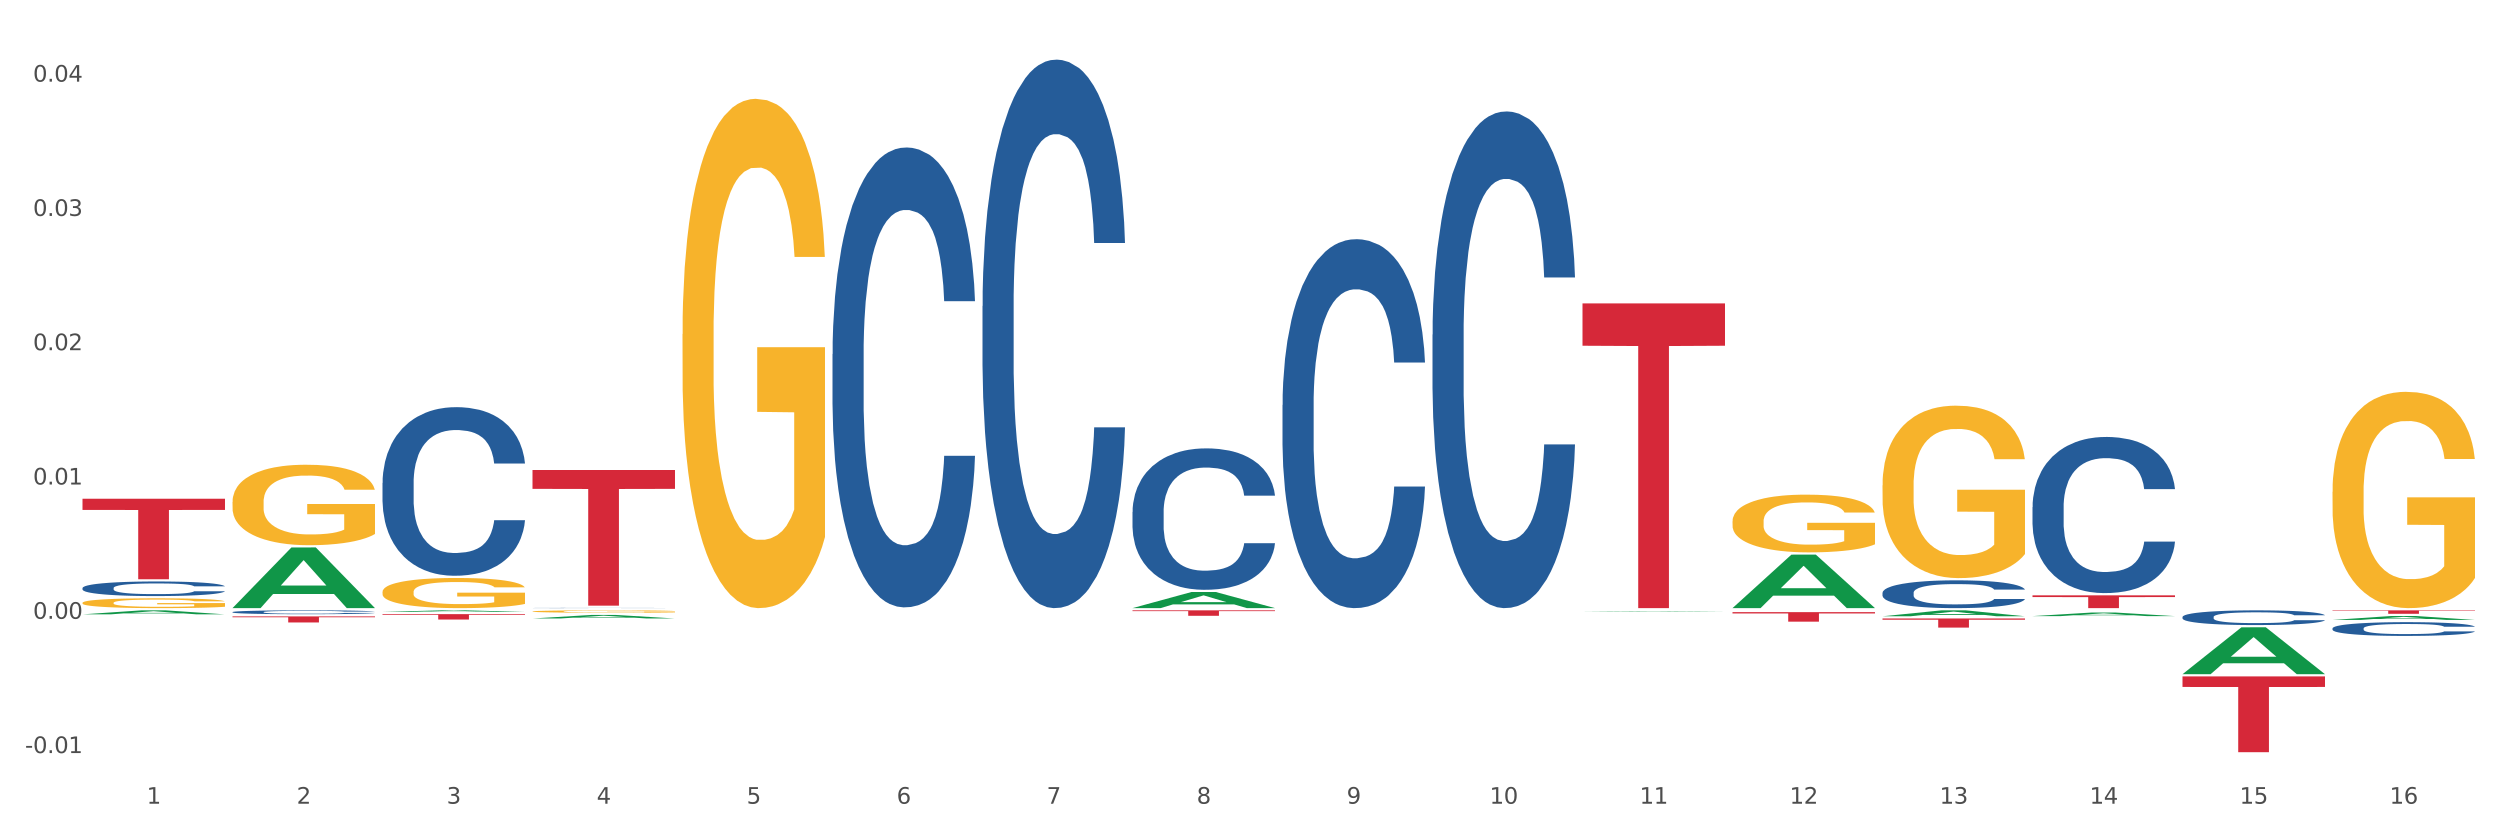 <?xml version="1.0" encoding="utf-8" standalone="no"?>
<!DOCTYPE svg PUBLIC "-//W3C//DTD SVG 1.1//EN"
  "http://www.w3.org/Graphics/SVG/1.1/DTD/svg11.dtd">
<svg xmlns:xlink="http://www.w3.org/1999/xlink" width="1080pt" height="360pt" viewBox="0 0 1080 360" xmlns="http://www.w3.org/2000/svg" version="1.1">
 <rect x="0" y="0" width="1080" height="360" fill="#333333" stroke="none"/>
 <defs>
  <style type="text/css">*{stroke-linejoin: round; stroke-linecap: butt}</style>
 </defs>
 <g id="figure_1">
  <g id="patch_1">
   <path d="M 0 360 
L 1080 360 
L 1080 0 
L 0 0 
z
" style="fill: #ffffff; stroke: #ffffff; stroke-linejoin: miter"/>
  </g>
  <g id="axes_1">
   <g id="matplotlib.axis_1">
    <g id="xtick_1">
     <g id="text_1">
      <!-- 1 -->
      <g style="fill: #4d4d4d" transform="translate(63.365 347.204) scale(0.096 -0.096)">
       <defs>
        <path id="DejaVuSans-31" d="M 794 531 
L 1825 531 
L 1825 4091 
L 703 3866 
L 703 4441 
L 1819 4666 
L 2450 4666 
L 2450 531 
L 3481 531 
L 3481 0 
L 794 0 
L 794 531 
z
" transform="scale(0.016)"/>
       </defs>
       <use xlink:href="#DejaVuSans-31"/>
      </g>
     </g>
    </g>
    <g id="xtick_2">
     <g id="text_2">
      <!-- 2 -->
      <g style="fill: #4d4d4d" transform="translate(128.165 347.204) scale(0.096 -0.096)">
       <defs>
        <path id="DejaVuSans-32" d="M 1228 531 
L 3431 531 
L 3431 0 
L 469 0 
L 469 531 
Q 828 903 1448 1529 
Q 2069 2156 2228 2338 
Q 2531 2678 2651 2914 
Q 2772 3150 2772 3378 
Q 2772 3750 2511 3984 
Q 2250 4219 1831 4219 
Q 1534 4219 1204 4116 
Q 875 4013 500 3803 
L 500 4441 
Q 881 4594 1212 4672 
Q 1544 4750 1819 4750 
Q 2544 4750 2975 4387 
Q 3406 4025 3406 3419 
Q 3406 3131 3298 2873 
Q 3191 2616 2906 2266 
Q 2828 2175 2409 1742 
Q 1991 1309 1228 531 
z
" transform="scale(0.016)"/>
       </defs>
       <use xlink:href="#DejaVuSans-32"/>
      </g>
     </g>
    </g>
    <g id="xtick_3">
     <g id="text_3">
      <!-- 3 -->
      <g style="fill: #4d4d4d" transform="translate(192.965 347.204) scale(0.096 -0.096)">
       <defs>
        <path id="DejaVuSans-33" d="M 2597 2516 
Q 3050 2419 3304 2112 
Q 3559 1806 3559 1356 
Q 3559 666 3084 287 
Q 2609 -91 1734 -91 
Q 1441 -91 1130 -33 
Q 819 25 488 141 
L 488 750 
Q 750 597 1062 519 
Q 1375 441 1716 441 
Q 2309 441 2620 675 
Q 2931 909 2931 1356 
Q 2931 1769 2642 2001 
Q 2353 2234 1838 2234 
L 1294 2234 
L 1294 2753 
L 1863 2753 
Q 2328 2753 2575 2939 
Q 2822 3125 2822 3475 
Q 2822 3834 2567 4026 
Q 2313 4219 1838 4219 
Q 1578 4219 1281 4162 
Q 984 4106 628 3988 
L 628 4550 
Q 988 4650 1302 4700 
Q 1616 4750 1894 4750 
Q 2613 4750 3031 4423 
Q 3450 4097 3450 3541 
Q 3450 3153 3228 2886 
Q 3006 2619 2597 2516 
z
" transform="scale(0.016)"/>
       </defs>
       <use xlink:href="#DejaVuSans-33"/>
      </g>
     </g>
    </g>
    <g id="xtick_4">
     <g id="text_4">
      <!-- 4 -->
      <g style="fill: #4d4d4d" transform="translate(257.765 347.204) scale(0.096 -0.096)">
       <defs>
        <path id="DejaVuSans-34" d="M 2419 4116 
L 825 1625 
L 2419 1625 
L 2419 4116 
z
M 2253 4666 
L 3047 4666 
L 3047 1625 
L 3713 1625 
L 3713 1100 
L 3047 1100 
L 3047 0 
L 2419 0 
L 2419 1100 
L 313 1100 
L 313 1709 
L 2253 4666 
z
" transform="scale(0.016)"/>
       </defs>
       <use xlink:href="#DejaVuSans-34"/>
      </g>
     </g>
    </g>
    <g id="xtick_5">
     <g id="text_5">
      <!-- 5 -->
      <g style="fill: #4d4d4d" transform="translate(322.565 347.204) scale(0.096 -0.096)">
       <defs>
        <path id="DejaVuSans-35" d="M 691 4666 
L 3169 4666 
L 3169 4134 
L 1269 4134 
L 1269 2991 
Q 1406 3038 1543 3061 
Q 1681 3084 1819 3084 
Q 2600 3084 3056 2656 
Q 3513 2228 3513 1497 
Q 3513 744 3044 326 
Q 2575 -91 1722 -91 
Q 1428 -91 1123 -41 
Q 819 9 494 109 
L 494 744 
Q 775 591 1075 516 
Q 1375 441 1709 441 
Q 2250 441 2565 725 
Q 2881 1009 2881 1497 
Q 2881 1984 2565 2268 
Q 2250 2553 1709 2553 
Q 1456 2553 1204 2497 
Q 953 2441 691 2322 
L 691 4666 
z
" transform="scale(0.016)"/>
       </defs>
       <use xlink:href="#DejaVuSans-35"/>
      </g>
     </g>
    </g>
    <g id="xtick_6">
     <g id="text_6">
      <!-- 6 -->
      <g style="fill: #4d4d4d" transform="translate(387.365 347.204) scale(0.096 -0.096)">
       <defs>
        <path id="DejaVuSans-36" d="M 2113 2584 
Q 1688 2584 1439 2293 
Q 1191 2003 1191 1497 
Q 1191 994 1439 701 
Q 1688 409 2113 409 
Q 2538 409 2786 701 
Q 3034 994 3034 1497 
Q 3034 2003 2786 2293 
Q 2538 2584 2113 2584 
z
M 3366 4563 
L 3366 3988 
Q 3128 4100 2886 4159 
Q 2644 4219 2406 4219 
Q 1781 4219 1451 3797 
Q 1122 3375 1075 2522 
Q 1259 2794 1537 2939 
Q 1816 3084 2150 3084 
Q 2853 3084 3261 2657 
Q 3669 2231 3669 1497 
Q 3669 778 3244 343 
Q 2819 -91 2113 -91 
Q 1303 -91 875 529 
Q 447 1150 447 2328 
Q 447 3434 972 4092 
Q 1497 4750 2381 4750 
Q 2619 4750 2861 4703 
Q 3103 4656 3366 4563 
z
" transform="scale(0.016)"/>
       </defs>
       <use xlink:href="#DejaVuSans-36"/>
      </g>
     </g>
    </g>
    <g id="xtick_7">
     <g id="text_7">
      <!-- 7 -->
      <g style="fill: #4d4d4d" transform="translate(452.165 347.204) scale(0.096 -0.096)">
       <defs>
        <path id="DejaVuSans-37" d="M 525 4666 
L 3525 4666 
L 3525 4397 
L 1831 0 
L 1172 0 
L 2766 4134 
L 525 4134 
L 525 4666 
z
" transform="scale(0.016)"/>
       </defs>
       <use xlink:href="#DejaVuSans-37"/>
      </g>
     </g>
    </g>
    <g id="xtick_8">
     <g id="text_8">
      <!-- 8 -->
      <g style="fill: #4d4d4d" transform="translate(516.965 347.204) scale(0.096 -0.096)">
       <defs>
        <path id="DejaVuSans-38" d="M 2034 2216 
Q 1584 2216 1326 1975 
Q 1069 1734 1069 1313 
Q 1069 891 1326 650 
Q 1584 409 2034 409 
Q 2484 409 2743 651 
Q 3003 894 3003 1313 
Q 3003 1734 2745 1975 
Q 2488 2216 2034 2216 
z
M 1403 2484 
Q 997 2584 770 2862 
Q 544 3141 544 3541 
Q 544 4100 942 4425 
Q 1341 4750 2034 4750 
Q 2731 4750 3128 4425 
Q 3525 4100 3525 3541 
Q 3525 3141 3298 2862 
Q 3072 2584 2669 2484 
Q 3125 2378 3379 2068 
Q 3634 1759 3634 1313 
Q 3634 634 3220 271 
Q 2806 -91 2034 -91 
Q 1263 -91 848 271 
Q 434 634 434 1313 
Q 434 1759 690 2068 
Q 947 2378 1403 2484 
z
M 1172 3481 
Q 1172 3119 1398 2916 
Q 1625 2713 2034 2713 
Q 2441 2713 2670 2916 
Q 2900 3119 2900 3481 
Q 2900 3844 2670 4047 
Q 2441 4250 2034 4250 
Q 1625 4250 1398 4047 
Q 1172 3844 1172 3481 
z
" transform="scale(0.016)"/>
       </defs>
       <use xlink:href="#DejaVuSans-38"/>
      </g>
     </g>
    </g>
    <g id="xtick_9">
     <g id="text_9">
      <!-- 9 -->
      <g style="fill: #4d4d4d" transform="translate(581.765 347.204) scale(0.096 -0.096)">
       <defs>
        <path id="DejaVuSans-39" d="M 703 97 
L 703 672 
Q 941 559 1184 500 
Q 1428 441 1663 441 
Q 2288 441 2617 861 
Q 2947 1281 2994 2138 
Q 2813 1869 2534 1725 
Q 2256 1581 1919 1581 
Q 1219 1581 811 2004 
Q 403 2428 403 3163 
Q 403 3881 828 4315 
Q 1253 4750 1959 4750 
Q 2769 4750 3195 4129 
Q 3622 3509 3622 2328 
Q 3622 1225 3098 567 
Q 2575 -91 1691 -91 
Q 1453 -91 1209 -44 
Q 966 3 703 97 
z
M 1959 2075 
Q 2384 2075 2632 2365 
Q 2881 2656 2881 3163 
Q 2881 3666 2632 3958 
Q 2384 4250 1959 4250 
Q 1534 4250 1286 3958 
Q 1038 3666 1038 3163 
Q 1038 2656 1286 2365 
Q 1534 2075 1959 2075 
z
" transform="scale(0.016)"/>
       </defs>
       <use xlink:href="#DejaVuSans-39"/>
      </g>
     </g>
    </g>
    <g id="xtick_10">
     <g id="text_10">
      <!-- 10 -->
      <g style="fill: #4d4d4d" transform="translate(643.511 347.204) scale(0.096 -0.096)">
       <defs>
        <path id="DejaVuSans-30" d="M 2034 4250 
Q 1547 4250 1301 3770 
Q 1056 3291 1056 2328 
Q 1056 1369 1301 889 
Q 1547 409 2034 409 
Q 2525 409 2770 889 
Q 3016 1369 3016 2328 
Q 3016 3291 2770 3770 
Q 2525 4250 2034 4250 
z
M 2034 4750 
Q 2819 4750 3233 4129 
Q 3647 3509 3647 2328 
Q 3647 1150 3233 529 
Q 2819 -91 2034 -91 
Q 1250 -91 836 529 
Q 422 1150 422 2328 
Q 422 3509 836 4129 
Q 1250 4750 2034 4750 
z
" transform="scale(0.016)"/>
       </defs>
       <use xlink:href="#DejaVuSans-31"/>
       <use xlink:href="#DejaVuSans-30" transform="translate(63.623 0)"/>
      </g>
     </g>
    </g>
    <g id="xtick_11">
     <g id="text_11">
      <!-- 11 -->
      <g style="fill: #4d4d4d" transform="translate(708.311 347.204) scale(0.096 -0.096)">
       <use xlink:href="#DejaVuSans-31"/>
       <use xlink:href="#DejaVuSans-31" transform="translate(63.623 0)"/>
      </g>
     </g>
    </g>
    <g id="xtick_12">
     <g id="text_12">
      <!-- 12 -->
      <g style="fill: #4d4d4d" transform="translate(773.112 347.204) scale(0.096 -0.096)">
       <use xlink:href="#DejaVuSans-31"/>
       <use xlink:href="#DejaVuSans-32" transform="translate(63.623 0)"/>
      </g>
     </g>
    </g>
    <g id="xtick_13">
     <g id="text_13">
      <!-- 13 -->
      <g style="fill: #4d4d4d" transform="translate(837.912 347.204) scale(0.096 -0.096)">
       <use xlink:href="#DejaVuSans-31"/>
       <use xlink:href="#DejaVuSans-33" transform="translate(63.623 0)"/>
      </g>
     </g>
    </g>
    <g id="xtick_14">
     <g id="text_14">
      <!-- 14 -->
      <g style="fill: #4d4d4d" transform="translate(902.712 347.204) scale(0.096 -0.096)">
       <use xlink:href="#DejaVuSans-31"/>
       <use xlink:href="#DejaVuSans-34" transform="translate(63.623 0)"/>
      </g>
     </g>
    </g>
    <g id="xtick_15">
     <g id="text_15">
      <!-- 15 -->
      <g style="fill: #4d4d4d" transform="translate(967.512 347.204) scale(0.096 -0.096)">
       <use xlink:href="#DejaVuSans-31"/>
       <use xlink:href="#DejaVuSans-35" transform="translate(63.623 0)"/>
      </g>
     </g>
    </g>
    <g id="xtick_16">
     <g id="text_16">
      <!-- 16 -->
      <g style="fill: #4d4d4d" transform="translate(1032.312 347.204) scale(0.096 -0.096)">
       <use xlink:href="#DejaVuSans-31"/>
       <use xlink:href="#DejaVuSans-36" transform="translate(63.623 0)"/>
      </g>
     </g>
    </g>
    <g id="xtick_17"/>
    <g id="xtick_18"/>
    <g id="xtick_19"/>
    <g id="xtick_20"/>
    <g id="xtick_21"/>
    <g id="xtick_22"/>
    <g id="xtick_23"/>
    <g id="xtick_24"/>
    <g id="xtick_25"/>
    <g id="xtick_26"/>
    <g id="xtick_27"/>
    <g id="xtick_28"/>
    <g id="xtick_29"/>
    <g id="xtick_30"/>
    <g id="xtick_31"/>
   </g>
   <g id="matplotlib.axis_2">
    <g id="ytick_1">
     <g id="text_17">
      <!-- -0.01 -->
      <g style="fill: #4d4d4d" transform="translate(10.8 325.326) scale(0.096 -0.096)">
       <defs>
        <path id="DejaVuSans-2d" d="M 313 2009 
L 1997 2009 
L 1997 1497 
L 313 1497 
L 313 2009 
z
" transform="scale(0.016)"/>
        <path id="DejaVuSans-2e" d="M 684 794 
L 1344 794 
L 1344 0 
L 684 0 
L 684 794 
z
" transform="scale(0.016)"/>
       </defs>
       <use xlink:href="#DejaVuSans-2d"/>
       <use xlink:href="#DejaVuSans-30" transform="translate(36.084 0)"/>
       <use xlink:href="#DejaVuSans-2e" transform="translate(99.707 0)"/>
       <use xlink:href="#DejaVuSans-30" transform="translate(131.494 0)"/>
       <use xlink:href="#DejaVuSans-31" transform="translate(195.117 0)"/>
      </g>
     </g>
    </g>
    <g id="ytick_2">
     <g id="text_18">
      <!-- 0.00 -->
      <g style="fill: #4d4d4d" transform="translate(14.264 267.316) scale(0.096 -0.096)">
       <use xlink:href="#DejaVuSans-30"/>
       <use xlink:href="#DejaVuSans-2e" transform="translate(63.623 0)"/>
       <use xlink:href="#DejaVuSans-30" transform="translate(95.41 0)"/>
       <use xlink:href="#DejaVuSans-30" transform="translate(159.033 0)"/>
      </g>
     </g>
    </g>
    <g id="ytick_3">
     <g id="text_19">
      <!-- 0.01 -->
      <g style="fill: #4d4d4d" transform="translate(14.264 209.305) scale(0.096 -0.096)">
       <use xlink:href="#DejaVuSans-30"/>
       <use xlink:href="#DejaVuSans-2e" transform="translate(63.623 0)"/>
       <use xlink:href="#DejaVuSans-30" transform="translate(95.41 0)"/>
       <use xlink:href="#DejaVuSans-31" transform="translate(159.033 0)"/>
      </g>
     </g>
    </g>
    <g id="ytick_4">
     <g id="text_20">
      <!-- 0.02 -->
      <g style="fill: #4d4d4d" transform="translate(14.264 151.295) scale(0.096 -0.096)">
       <use xlink:href="#DejaVuSans-30"/>
       <use xlink:href="#DejaVuSans-2e" transform="translate(63.623 0)"/>
       <use xlink:href="#DejaVuSans-30" transform="translate(95.41 0)"/>
       <use xlink:href="#DejaVuSans-32" transform="translate(159.033 0)"/>
      </g>
     </g>
    </g>
    <g id="ytick_5">
     <g id="text_21">
      <!-- 0.03 -->
      <g style="fill: #4d4d4d" transform="translate(14.264 93.285) scale(0.096 -0.096)">
       <use xlink:href="#DejaVuSans-30"/>
       <use xlink:href="#DejaVuSans-2e" transform="translate(63.623 0)"/>
       <use xlink:href="#DejaVuSans-30" transform="translate(95.41 0)"/>
       <use xlink:href="#DejaVuSans-33" transform="translate(159.033 0)"/>
      </g>
     </g>
    </g>
    <g id="ytick_6">
     <g id="text_22">
      <!-- 0.04 -->
      <g style="fill: #4d4d4d" transform="translate(14.264 35.275) scale(0.096 -0.096)">
       <use xlink:href="#DejaVuSans-30"/>
       <use xlink:href="#DejaVuSans-2e" transform="translate(63.623 0)"/>
       <use xlink:href="#DejaVuSans-30" transform="translate(95.41 0)"/>
       <use xlink:href="#DejaVuSans-34" transform="translate(159.033 0)"/>
      </g>
     </g>
    </g>
    <g id="ytick_7"/>
    <g id="ytick_8"/>
    <g id="ytick_9"/>
    <g id="ytick_10"/>
    <g id="ytick_11"/>
   </g>
   <g id="PolyCollection_1">
    <path d="M 35.639 265.402 
L 35.702 265.4 
L 61.088 263.67 
L 71.623 263.668 
L 97.199 265.405 
L 85.013 265.405 
L 79.492 265.001 
L 53.281 265.001 
L 53.091 265.007 
L 47.76 265.405 
L 35.639 265.405 
L 35.639 265.402 
L 56.582 264.759 
L 76.192 264.758 
L 66.482 264.039 
L 66.355 264.035 
L 66.228 264.04 
L 56.518 264.758 
L 56.582 264.759 
L 35.639 265.402 
z
" clip-path="url(#p4c336d435c)" style="fill: #109648"/>
    <path d="M 230.039 264.145 
L 230.111 264.145 
L 230.111 264.111 
L 230.257 264.081 
L 230.984 264.011 
L 232.074 263.952 
L 232.873 263.921 
L 233.673 263.896 
L 234.618 263.87 
L 235.781 263.844 
L 237.888 263.805 
L 239.196 263.785 
L 240.795 263.765 
L 243.703 263.734 
L 245.81 263.717 
L 247.991 263.703 
L 251.552 263.686 
L 253.878 263.679 
L 256.349 263.673 
L 259.329 263.669 
L 261.582 263.668 
L 266.524 263.671 
L 270.74 263.68 
L 272.775 263.686 
L 275.391 263.698 
L 276.772 263.705 
L 279.025 263.72 
L 281.351 263.74 
L 282.95 263.757 
L 285.348 263.789 
L 287.165 263.821 
L 288.837 263.861 
L 289.709 263.888 
L 290.363 263.914 
L 290.945 263.943 
L 291.526 263.989 
L 278.444 263.989 
L 277.935 263.956 
L 277.136 263.925 
L 275.973 263.895 
L 274.955 263.876 
L 273.211 263.852 
L 271.612 263.837 
L 269.94 263.826 
L 267.905 263.816 
L 266.306 263.812 
L 264.053 263.808 
L 259.62 263.809 
L 256.64 263.816 
L 254.605 263.826 
L 253.296 263.834 
L 252.134 263.844 
L 250.825 263.857 
L 249.299 263.877 
L 248.209 263.895 
L 247.119 263.917 
L 246.246 263.94 
L 245.447 263.966 
L 244.793 263.995 
L 244.284 264.024 
L 243.848 264.06 
L 243.485 264.119 
L 243.485 264.248 
L 243.63 264.277 
L 243.993 264.316 
L 244.429 264.345 
L 245.156 264.38 
L 245.81 264.404 
L 247.046 264.438 
L 248.427 264.466 
L 249.517 264.484 
L 250.607 264.499 
L 252.497 264.52 
L 254.605 264.537 
L 256.422 264.547 
L 258.893 264.557 
L 260.564 264.56 
L 262.018 264.562 
L 265.579 264.562 
L 268.123 264.559 
L 270.958 264.553 
L 273.138 264.544 
L 274.955 264.534 
L 276.99 264.517 
L 278.298 264.501 
L 278.298 264.304 
L 262.309 264.303 
L 262.309 264.172 
L 291.599 264.172 
L 291.599 264.557 
L 290.363 264.576 
L 288.982 264.594 
L 287.529 264.61 
L 285.348 264.63 
L 282.732 264.649 
L 280.406 264.662 
L 277.935 264.674 
L 275.028 264.684 
L 271.248 264.693 
L 268.923 264.697 
L 266.015 264.7 
L 262.599 264.701 
L 259.62 264.699 
L 256.712 264.694 
L 253.66 264.686 
L 250.68 264.674 
L 248.427 264.661 
L 246.174 264.646 
L 243.775 264.626 
L 241.886 264.608 
L 240.432 264.591 
L 238.833 264.569 
L 237.089 264.541 
L 235.781 264.515 
L 234.618 264.489 
L 233.382 264.455 
L 232.51 264.426 
L 231.638 264.389 
L 231.129 264.361 
L 230.548 264.319 
L 230.111 264.26 
L 230.039 264.145 
z
" clip-path="url(#p4c336d435c)" style="fill: #f7b32b"/>
    <path d="M 294.839 144.361 
L 294.912 144.16 
L 294.912 136.926 
L 295.057 130.697 
L 295.784 115.626 
L 296.874 103.167 
L 297.673 96.536 
L 298.473 91.111 
L 299.418 85.685 
L 300.581 80.059 
L 302.688 71.82 
L 303.997 67.6 
L 305.596 63.18 
L 308.503 56.75 
L 310.61 53.133 
L 312.791 50.118 
L 316.352 46.501 
L 318.678 44.894 
L 321.149 43.688 
L 324.129 42.884 
L 326.382 42.683 
L 331.324 43.286 
L 335.54 45.095 
L 337.575 46.501 
L 340.191 48.913 
L 341.572 50.52 
L 343.825 53.735 
L 346.151 57.955 
L 347.75 61.572 
L 350.148 68.404 
L 351.965 75.236 
L 353.637 83.676 
L 354.509 89.503 
L 355.163 94.929 
L 355.745 101.158 
L 356.326 111.004 
L 343.244 111.004 
L 342.735 103.971 
L 341.936 97.34 
L 340.773 90.91 
L 339.755 86.891 
L 338.011 81.867 
L 336.412 78.652 
L 334.74 76.241 
L 332.705 74.232 
L 331.106 73.227 
L 328.853 72.423 
L 324.42 72.624 
L 321.44 74.232 
L 319.405 76.241 
L 318.097 78.05 
L 316.934 80.059 
L 315.625 82.872 
L 314.099 87.092 
L 313.009 90.91 
L 311.919 95.733 
L 311.047 100.555 
L 310.247 106.182 
L 309.593 112.21 
L 309.084 118.439 
L 308.648 126.075 
L 308.285 138.735 
L 308.285 166.264 
L 308.43 172.493 
L 308.793 180.732 
L 309.23 186.961 
L 309.956 194.396 
L 310.61 199.419 
L 311.846 206.653 
L 313.227 212.682 
L 314.317 216.5 
L 315.407 219.715 
L 317.297 224.136 
L 319.405 227.753 
L 321.222 229.963 
L 323.693 231.972 
L 325.365 232.776 
L 326.818 233.178 
L 330.379 233.178 
L 332.923 232.575 
L 335.758 231.169 
L 337.938 229.36 
L 339.755 227.15 
L 341.79 223.533 
L 343.098 220.117 
L 343.098 178.119 
L 327.109 177.919 
L 327.109 149.987 
L 356.399 149.987 
L 356.399 231.972 
L 355.163 236.192 
L 353.782 240.01 
L 352.329 243.426 
L 350.148 247.646 
L 347.532 251.665 
L 345.206 254.478 
L 342.735 256.889 
L 339.828 259.1 
L 336.049 261.109 
L 333.723 261.913 
L 330.816 262.516 
L 327.4 262.717 
L 324.42 262.315 
L 321.512 261.31 
L 318.46 259.502 
L 315.48 256.889 
L 313.227 254.277 
L 310.974 251.062 
L 308.575 246.842 
L 306.686 242.823 
L 305.232 239.206 
L 303.633 234.585 
L 301.889 228.556 
L 300.581 223.131 
L 299.418 217.504 
L 298.182 210.27 
L 297.31 204.041 
L 296.438 196.204 
L 295.929 190.377 
L 295.348 181.335 
L 294.912 168.675 
L 294.839 144.361 
z
" clip-path="url(#p4c336d435c)" style="fill: #f7b32b"/>
    <path d="M 748.44 225.211 
L 748.512 225.188 
L 748.512 224.368 
L 748.658 223.662 
L 749.384 221.953 
L 750.475 220.541 
L 751.274 219.789 
L 752.074 219.174 
L 753.018 218.559 
L 754.181 217.921 
L 756.289 216.987 
L 757.597 216.508 
L 759.196 216.007 
L 762.103 215.278 
L 764.211 214.868 
L 766.392 214.526 
L 769.953 214.116 
L 772.279 213.934 
L 774.75 213.797 
L 777.73 213.706 
L 779.983 213.683 
L 784.925 213.752 
L 789.14 213.957 
L 791.175 214.116 
L 793.792 214.39 
L 795.173 214.572 
L 797.426 214.936 
L 799.752 215.415 
L 801.351 215.825 
L 803.749 216.599 
L 805.566 217.374 
L 807.238 218.331 
L 808.11 218.992 
L 808.764 219.607 
L 809.346 220.313 
L 809.927 221.429 
L 796.845 221.429 
L 796.336 220.632 
L 795.536 219.88 
L 794.373 219.151 
L 793.356 218.695 
L 791.612 218.126 
L 790.013 217.761 
L 788.341 217.488 
L 786.306 217.26 
L 784.707 217.146 
L 782.454 217.055 
L 778.02 217.078 
L 775.04 217.26 
L 773.005 217.488 
L 771.697 217.693 
L 770.534 217.921 
L 769.226 218.24 
L 767.7 218.718 
L 766.61 219.151 
L 765.519 219.698 
L 764.647 220.245 
L 763.848 220.883 
L 763.194 221.566 
L 762.685 222.272 
L 762.249 223.138 
L 761.885 224.573 
L 761.885 227.695 
L 762.031 228.401 
L 762.394 229.335 
L 762.83 230.041 
L 763.557 230.884 
L 764.211 231.454 
L 765.447 232.274 
L 766.828 232.957 
L 767.918 233.39 
L 769.008 233.755 
L 770.898 234.256 
L 773.005 234.666 
L 774.822 234.917 
L 777.294 235.144 
L 778.965 235.236 
L 780.419 235.281 
L 783.98 235.281 
L 786.524 235.213 
L 789.358 235.053 
L 791.539 234.848 
L 793.356 234.598 
L 795.391 234.188 
L 796.699 233.8 
L 796.699 229.039 
L 780.71 229.016 
L 780.71 225.849 
L 810 225.849 
L 810 235.144 
L 808.764 235.623 
L 807.383 236.056 
L 805.93 236.443 
L 803.749 236.921 
L 801.133 237.377 
L 798.807 237.696 
L 796.336 237.969 
L 793.429 238.22 
L 789.649 238.448 
L 787.323 238.539 
L 784.416 238.607 
L 781 238.63 
L 778.02 238.585 
L 775.113 238.471 
L 772.061 238.266 
L 769.081 237.969 
L 766.828 237.673 
L 764.575 237.309 
L 762.176 236.83 
L 760.286 236.375 
L 758.833 235.965 
L 757.234 235.441 
L 755.49 234.757 
L 754.181 234.142 
L 753.018 233.504 
L 751.783 232.684 
L 750.911 231.978 
L 750.038 231.089 
L 749.53 230.428 
L 748.948 229.403 
L 748.512 227.968 
L 748.44 225.211 
z
" clip-path="url(#p4c336d435c)" style="fill: #f7b32b"/>
    <path d="M 813.24 209.672 
L 813.312 209.604 
L 813.312 207.155 
L 813.458 205.046 
L 814.184 199.943 
L 815.275 195.724 
L 816.074 193.479 
L 816.874 191.642 
L 817.818 189.805 
L 818.981 187.9 
L 821.089 185.11 
L 822.397 183.681 
L 823.996 182.184 
L 826.903 180.007 
L 829.011 178.782 
L 831.192 177.762 
L 834.753 176.537 
L 837.079 175.993 
L 839.55 175.585 
L 842.53 175.312 
L 844.783 175.244 
L 849.725 175.448 
L 853.941 176.061 
L 855.976 176.537 
L 858.592 177.354 
L 859.973 177.898 
L 862.226 178.986 
L 864.552 180.415 
L 866.151 181.64 
L 868.549 183.953 
L 870.366 186.267 
L 872.038 189.124 
L 872.91 191.098 
L 873.564 192.935 
L 874.146 195.044 
L 874.727 198.378 
L 861.645 198.378 
L 861.136 195.996 
L 860.336 193.751 
L 859.173 191.574 
L 858.156 190.213 
L 856.412 188.512 
L 854.813 187.423 
L 853.141 186.607 
L 851.106 185.927 
L 849.507 185.586 
L 847.254 185.314 
L 842.82 185.382 
L 839.841 185.927 
L 837.806 186.607 
L 836.497 187.219 
L 835.334 187.9 
L 834.026 188.852 
L 832.5 190.281 
L 831.41 191.574 
L 830.319 193.207 
L 829.447 194.84 
L 828.648 196.745 
L 827.994 198.786 
L 827.485 200.895 
L 827.049 203.481 
L 826.685 207.767 
L 826.685 217.089 
L 826.831 219.198 
L 827.194 221.988 
L 827.63 224.097 
L 828.357 226.614 
L 829.011 228.315 
L 830.247 230.765 
L 831.628 232.806 
L 832.718 234.099 
L 833.808 235.187 
L 835.698 236.684 
L 837.806 237.909 
L 839.623 238.657 
L 842.094 239.338 
L 843.765 239.61 
L 845.219 239.746 
L 848.78 239.746 
L 851.324 239.542 
L 854.159 239.065 
L 856.339 238.453 
L 858.156 237.705 
L 860.191 236.48 
L 861.499 235.323 
L 861.499 221.103 
L 845.51 221.035 
L 845.51 211.577 
L 874.8 211.577 
L 874.8 239.338 
L 873.564 240.766 
L 872.183 242.059 
L 870.73 243.216 
L 868.549 244.645 
L 865.933 246.006 
L 863.607 246.958 
L 861.136 247.775 
L 858.229 248.523 
L 854.449 249.203 
L 852.124 249.476 
L 849.216 249.68 
L 845.8 249.748 
L 842.82 249.612 
L 839.913 249.271 
L 836.861 248.659 
L 833.881 247.775 
L 831.628 246.89 
L 829.375 245.801 
L 826.976 244.373 
L 825.086 243.012 
L 823.633 241.787 
L 822.034 240.222 
L 820.29 238.181 
L 818.981 236.344 
L 817.818 234.439 
L 816.583 231.989 
L 815.711 229.88 
L 814.839 227.227 
L 814.33 225.253 
L 813.748 222.192 
L 813.312 217.905 
L 813.24 209.672 
z
" clip-path="url(#p4c336d435c)" style="fill: #f7b32b"/>
    <path d="M 878.04 263.669 
L 878.112 263.669 
L 878.112 263.669 
L 878.258 263.668 
L 878.985 263.668 
L 880.075 263.668 
L 880.874 263.668 
L 881.674 263.668 
L 882.619 263.668 
L 883.781 263.668 
L 885.889 263.668 
L 887.197 263.668 
L 888.796 263.668 
L 891.704 263.668 
L 893.811 263.668 
L 895.992 263.668 
L 899.553 263.668 
L 901.879 263.668 
L 904.35 263.668 
L 907.33 263.668 
L 909.583 263.668 
L 914.525 263.668 
L 918.741 263.668 
L 920.776 263.668 
L 923.392 263.668 
L 924.773 263.668 
L 927.026 263.668 
L 929.352 263.668 
L 930.951 263.668 
L 933.349 263.668 
L 935.166 263.668 
L 936.838 263.668 
L 937.71 263.668 
L 938.364 263.668 
L 938.946 263.668 
L 939.527 263.668 
L 926.445 263.668 
L 925.936 263.668 
L 925.136 263.668 
L 923.974 263.668 
L 922.956 263.668 
L 921.212 263.668 
L 919.613 263.668 
L 917.941 263.668 
L 915.906 263.668 
L 914.307 263.668 
L 912.054 263.668 
L 907.621 263.668 
L 904.641 263.668 
L 902.606 263.668 
L 901.297 263.668 
L 900.134 263.668 
L 898.826 263.668 
L 897.3 263.668 
L 896.21 263.668 
L 895.12 263.668 
L 894.247 263.668 
L 893.448 263.668 
L 892.794 263.668 
L 892.285 263.668 
L 891.849 263.668 
L 891.486 263.669 
L 891.486 263.669 
L 891.631 263.669 
L 891.994 263.669 
L 892.43 263.669 
L 893.157 263.669 
L 893.811 263.669 
L 895.047 263.669 
L 896.428 263.669 
L 897.518 263.669 
L 898.608 263.669 
L 900.498 263.669 
L 902.606 263.669 
L 904.423 263.669 
L 906.894 263.669 
L 908.565 263.669 
L 910.019 263.669 
L 913.58 263.669 
L 916.124 263.669 
L 918.959 263.669 
L 921.139 263.669 
L 922.956 263.669 
L 924.991 263.669 
L 926.299 263.669 
L 926.299 263.669 
L 910.31 263.669 
L 910.31 263.669 
L 939.6 263.669 
L 939.6 263.669 
L 938.364 263.669 
L 936.983 263.669 
L 935.53 263.669 
L 933.349 263.669 
L 930.733 263.669 
L 928.407 263.669 
L 925.936 263.669 
L 923.029 263.669 
L 919.249 263.669 
L 916.924 263.669 
L 914.016 263.669 
L 910.6 263.669 
L 907.621 263.669 
L 904.713 263.669 
L 901.661 263.669 
L 898.681 263.669 
L 896.428 263.669 
L 894.175 263.669 
L 891.776 263.669 
L 889.887 263.669 
L 888.433 263.669 
L 886.834 263.669 
L 885.09 263.669 
L 883.781 263.669 
L 882.619 263.669 
L 881.383 263.669 
L 880.511 263.669 
L 879.639 263.669 
L 879.13 263.669 
L 878.548 263.669 
L 878.112 263.669 
L 878.04 263.669 
z
" clip-path="url(#p4c336d435c)" style="fill: #f7b32b"/>
    <path d="M 1007.64 212.45 
L 1007.713 212.365 
L 1007.713 209.292 
L 1007.858 206.647 
L 1008.585 200.246 
L 1009.675 194.955 
L 1010.474 192.138 
L 1011.274 189.834 
L 1012.219 187.53 
L 1013.382 185.14 
L 1015.489 181.641 
L 1016.798 179.849 
L 1018.397 177.972 
L 1021.304 175.241 
L 1023.412 173.705 
L 1025.592 172.424 
L 1029.153 170.888 
L 1031.479 170.205 
L 1033.95 169.693 
L 1036.93 169.352 
L 1039.183 169.267 
L 1044.125 169.523 
L 1048.341 170.291 
L 1050.376 170.888 
L 1052.992 171.912 
L 1054.373 172.595 
L 1056.626 173.961 
L 1058.952 175.753 
L 1060.551 177.289 
L 1062.95 180.191 
L 1064.767 183.092 
L 1066.438 186.677 
L 1067.31 189.152 
L 1067.964 191.456 
L 1068.546 194.101 
L 1069.127 198.283 
L 1056.045 198.283 
L 1055.536 195.296 
L 1054.737 192.48 
L 1053.574 189.749 
L 1052.556 188.042 
L 1050.812 185.908 
L 1049.213 184.543 
L 1047.541 183.519 
L 1045.506 182.665 
L 1043.907 182.239 
L 1041.654 181.897 
L 1037.221 181.983 
L 1034.241 182.665 
L 1032.206 183.519 
L 1030.898 184.287 
L 1029.735 185.14 
L 1028.426 186.335 
L 1026.9 188.127 
L 1025.81 189.749 
L 1024.72 191.797 
L 1023.848 193.845 
L 1023.048 196.235 
L 1022.394 198.795 
L 1021.885 201.441 
L 1021.449 204.684 
L 1021.086 210.06 
L 1021.086 221.752 
L 1021.231 224.398 
L 1021.595 227.897 
L 1022.031 230.543 
L 1022.757 233.7 
L 1023.412 235.834 
L 1024.647 238.906 
L 1026.028 241.466 
L 1027.118 243.088 
L 1028.208 244.453 
L 1030.098 246.331 
L 1032.206 247.867 
L 1034.023 248.806 
L 1036.494 249.659 
L 1038.166 250.001 
L 1039.619 250.171 
L 1043.181 250.171 
L 1045.724 249.915 
L 1048.559 249.318 
L 1050.739 248.55 
L 1052.556 247.611 
L 1054.591 246.075 
L 1055.9 244.624 
L 1055.9 226.788 
L 1039.91 226.702 
L 1039.91 214.84 
L 1069.2 214.84 
L 1069.2 249.659 
L 1067.964 251.452 
L 1066.584 253.073 
L 1065.13 254.524 
L 1062.95 256.316 
L 1060.333 258.023 
L 1058.007 259.218 
L 1055.536 260.242 
L 1052.629 261.181 
L 1048.85 262.034 
L 1046.524 262.375 
L 1043.617 262.631 
L 1040.201 262.717 
L 1037.221 262.546 
L 1034.314 262.119 
L 1031.261 261.351 
L 1028.281 260.242 
L 1026.028 259.132 
L 1023.775 257.767 
L 1021.376 255.975 
L 1019.487 254.268 
L 1018.033 252.732 
L 1016.434 250.769 
L 1014.69 248.208 
L 1013.382 245.904 
L 1012.219 243.515 
L 1010.983 240.442 
L 1010.111 237.797 
L 1009.239 234.468 
L 1008.73 231.993 
L 1008.149 228.153 
L 1007.713 222.776 
L 1007.64 212.45 
z
" clip-path="url(#p4c336d435c)" style="fill: #f7b32b"/>
    <path d="M 1007.64 263.668 
L 1069.2 263.668 
L 1069.2 263.875 
L 1044.984 263.877 
L 1044.984 265.158 
L 1031.71 265.158 
L 1031.71 263.877 
L 1007.64 263.875 
L 1007.64 263.67 
L 1007.64 263.668 
z
" clip-path="url(#p4c336d435c)" style="fill: #d62839"/>
    <path d="M 878.04 257.174 
L 939.6 257.174 
L 939.6 257.944 
L 915.384 257.949 
L 915.384 262.717 
L 902.109 262.717 
L 902.109 257.949 
L 878.04 257.944 
L 878.04 257.179 
L 878.04 257.174 
z
" clip-path="url(#p4c336d435c)" style="fill: #d62839"/>
    <path d="M 813.24 267.188 
L 874.8 267.188 
L 874.8 267.733 
L 850.584 267.737 
L 850.584 271.114 
L 837.309 271.114 
L 837.309 267.737 
L 813.24 267.733 
L 813.24 267.191 
L 813.24 267.188 
z
" clip-path="url(#p4c336d435c)" style="fill: #d62839"/>
    <path d="M 748.44 264.431 
L 810 264.431 
L 810 265.006 
L 785.784 265.01 
L 785.784 268.57 
L 772.509 268.57 
L 772.509 265.01 
L 748.44 265.006 
L 748.44 264.435 
L 748.44 264.431 
z
" clip-path="url(#p4c336d435c)" style="fill: #d62839"/>
    <path d="M 683.639 131.064 
L 745.2 131.064 
L 745.2 149.359 
L 720.984 149.483 
L 720.984 262.717 
L 707.709 262.717 
L 707.709 149.483 
L 683.639 149.359 
L 683.639 131.187 
L 683.639 131.064 
z
" clip-path="url(#p4c336d435c)" style="fill: #d62839"/>
    <path d="M 489.239 263.668 
L 550.799 263.668 
L 550.799 263.997 
L 526.584 263.999 
L 526.584 266.032 
L 513.309 266.032 
L 513.309 263.999 
L 489.239 263.997 
L 489.239 263.671 
L 489.239 263.668 
z
" clip-path="url(#p4c336d435c)" style="fill: #d62839"/>
    <path d="M 230.039 203.04 
L 291.599 203.04 
L 291.599 211.185 
L 267.383 211.24 
L 267.383 261.651 
L 254.108 261.651 
L 254.108 211.24 
L 230.039 211.185 
L 230.039 203.095 
L 230.039 203.04 
z
" clip-path="url(#p4c336d435c)" style="fill: #d62839"/>
    <path d="M 165.239 265.304 
L 226.799 265.304 
L 226.799 265.627 
L 202.583 265.629 
L 202.583 267.626 
L 189.308 267.626 
L 189.308 265.629 
L 165.239 265.627 
L 165.239 265.307 
L 165.239 265.304 
z
" clip-path="url(#p4c336d435c)" style="fill: #d62839"/>
    <path d="M 165.239 255.707 
L 165.311 255.695 
L 165.311 255.266 
L 165.457 254.897 
L 166.184 254.005 
L 167.274 253.267 
L 168.073 252.874 
L 168.873 252.553 
L 169.818 252.231 
L 170.98 251.898 
L 173.088 251.41 
L 174.396 251.16 
L 175.995 250.898 
L 178.903 250.518 
L 181.01 250.303 
L 183.191 250.125 
L 186.752 249.911 
L 189.078 249.815 
L 191.549 249.744 
L 194.529 249.696 
L 196.782 249.684 
L 201.724 249.72 
L 205.94 249.827 
L 207.975 249.911 
L 210.591 250.053 
L 211.972 250.149 
L 214.225 250.339 
L 216.551 250.589 
L 218.15 250.803 
L 220.548 251.208 
L 222.365 251.613 
L 224.037 252.112 
L 224.909 252.458 
L 225.563 252.779 
L 226.145 253.148 
L 226.726 253.731 
L 213.644 253.731 
L 213.135 253.314 
L 212.335 252.922 
L 211.173 252.541 
L 210.155 252.303 
L 208.411 252.005 
L 206.812 251.815 
L 205.14 251.672 
L 203.105 251.553 
L 201.506 251.494 
L 199.253 251.446 
L 194.82 251.458 
L 191.84 251.553 
L 189.805 251.672 
L 188.496 251.779 
L 187.333 251.898 
L 186.025 252.065 
L 184.499 252.315 
L 183.409 252.541 
L 182.319 252.826 
L 181.446 253.112 
L 180.647 253.445 
L 179.993 253.802 
L 179.484 254.171 
L 179.048 254.624 
L 178.685 255.373 
L 178.685 257.004 
L 178.83 257.373 
L 179.193 257.861 
L 179.629 258.23 
L 180.356 258.67 
L 181.01 258.968 
L 182.246 259.396 
L 183.627 259.753 
L 184.717 259.979 
L 185.807 260.17 
L 187.697 260.432 
L 189.805 260.646 
L 191.622 260.777 
L 194.093 260.896 
L 195.764 260.943 
L 197.218 260.967 
L 200.779 260.967 
L 203.323 260.931 
L 206.158 260.848 
L 208.338 260.741 
L 210.155 260.61 
L 212.19 260.396 
L 213.498 260.194 
L 213.498 257.706 
L 197.509 257.694 
L 197.509 256.04 
L 226.799 256.04 
L 226.799 260.896 
L 225.563 261.146 
L 224.182 261.372 
L 222.729 261.574 
L 220.548 261.824 
L 217.932 262.062 
L 215.606 262.229 
L 213.135 262.372 
L 210.228 262.502 
L 206.448 262.621 
L 204.123 262.669 
L 201.215 262.705 
L 197.799 262.717 
L 194.82 262.693 
L 191.912 262.633 
L 188.86 262.526 
L 185.88 262.372 
L 183.627 262.217 
L 181.374 262.026 
L 178.975 261.776 
L 177.086 261.538 
L 175.632 261.324 
L 174.033 261.05 
L 172.289 260.693 
L 170.98 260.372 
L 169.818 260.039 
L 168.582 259.61 
L 167.71 259.241 
L 166.838 258.777 
L 166.329 258.432 
L 165.747 257.897 
L 165.311 257.147 
L 165.239 255.707 
z
" clip-path="url(#p4c336d435c)" style="fill: #f7b32b"/>
    <path d="M 100.439 266.29 
L 161.999 266.29 
L 161.999 266.655 
L 137.783 266.657 
L 137.783 268.914 
L 124.508 268.914 
L 124.508 266.657 
L 100.439 266.655 
L 100.439 266.292 
L 100.439 266.29 
z
" clip-path="url(#p4c336d435c)" style="fill: #d62839"/>
    <path d="M 35.639 260.425 
L 35.711 260.421 
L 35.711 260.281 
L 35.857 260.16 
L 36.583 259.868 
L 37.674 259.627 
L 38.473 259.499 
L 39.273 259.394 
L 40.217 259.289 
L 41.38 259.18 
L 43.488 259.02 
L 44.796 258.938 
L 46.395 258.853 
L 49.302 258.728 
L 51.41 258.658 
L 53.59 258.6 
L 57.152 258.53 
L 59.478 258.499 
L 61.949 258.475 
L 64.929 258.46 
L 67.182 258.456 
L 72.124 258.468 
L 76.339 258.503 
L 78.374 258.53 
L 80.991 258.577 
L 82.372 258.608 
L 84.625 258.67 
L 86.951 258.752 
L 88.55 258.822 
L 90.948 258.954 
L 92.765 259.086 
L 94.437 259.25 
L 95.309 259.363 
L 95.963 259.468 
L 96.544 259.588 
L 97.126 259.779 
L 84.043 259.779 
L 83.535 259.643 
L 82.735 259.514 
L 81.572 259.39 
L 80.555 259.312 
L 78.811 259.215 
L 77.212 259.152 
L 75.54 259.106 
L 73.505 259.067 
L 71.906 259.047 
L 69.653 259.032 
L 65.219 259.036 
L 62.239 259.067 
L 60.204 259.106 
L 58.896 259.141 
L 57.733 259.18 
L 56.425 259.234 
L 54.899 259.316 
L 53.809 259.39 
L 52.718 259.483 
L 51.846 259.577 
L 51.047 259.686 
L 50.393 259.802 
L 49.884 259.923 
L 49.448 260.071 
L 49.084 260.316 
L 49.084 260.849 
L 49.23 260.97 
L 49.593 261.129 
L 50.029 261.25 
L 50.756 261.394 
L 51.41 261.491 
L 52.646 261.631 
L 54.027 261.748 
L 55.117 261.822 
L 56.207 261.884 
L 58.097 261.97 
L 60.204 262.04 
L 62.021 262.082 
L 64.493 262.121 
L 66.164 262.137 
L 67.618 262.145 
L 71.179 262.145 
L 73.723 262.133 
L 76.557 262.106 
L 78.738 262.071 
L 80.555 262.028 
L 82.59 261.958 
L 83.898 261.892 
L 83.898 261.079 
L 67.908 261.075 
L 67.908 260.534 
L 97.199 260.534 
L 97.199 262.121 
L 95.963 262.203 
L 94.582 262.277 
L 93.129 262.343 
L 90.948 262.425 
L 88.332 262.503 
L 86.006 262.557 
L 83.535 262.604 
L 80.628 262.647 
L 76.848 262.686 
L 74.522 262.701 
L 71.615 262.713 
L 68.199 262.717 
L 65.219 262.709 
L 62.312 262.689 
L 59.26 262.654 
L 56.28 262.604 
L 54.027 262.553 
L 51.773 262.491 
L 49.375 262.409 
L 47.485 262.331 
L 46.032 262.261 
L 44.433 262.172 
L 42.688 262.055 
L 41.38 261.95 
L 40.217 261.841 
L 38.982 261.701 
L 38.11 261.58 
L 37.237 261.429 
L 36.729 261.316 
L 36.147 261.141 
L 35.711 260.896 
L 35.639 260.425 
z
" clip-path="url(#p4c336d435c)" style="fill: #f7b32b"/>
    <path d="M 35.639 254.029 
L 35.711 254.023 
L 35.711 253.862 
L 35.93 253.643 
L 36.73 253.24 
L 37.749 252.934 
L 39.495 252.577 
L 40.441 252.427 
L 41.678 252.26 
L 44.225 251.989 
L 47.136 251.759 
L 49.173 251.632 
L 50.701 251.551 
L 54.121 251.407 
L 56.086 251.344 
L 58.123 251.292 
L 59.87 251.257 
L 62.78 251.217 
L 65.109 251.2 
L 67.801 251.194 
L 70.057 251.2 
L 73.04 251.223 
L 77.406 251.292 
L 79.08 251.332 
L 81.336 251.401 
L 83.664 251.493 
L 85.556 251.586 
L 87.739 251.718 
L 89.995 251.891 
L 92.178 252.11 
L 93.706 252.312 
L 94.943 252.525 
L 96.034 252.784 
L 96.835 253.067 
L 97.199 253.303 
L 83.882 253.303 
L 83.519 253.09 
L 82.791 252.859 
L 82.063 252.704 
L 81.263 252.577 
L 80.026 252.433 
L 78.934 252.341 
L 77.115 252.231 
L 75.442 252.162 
L 74.059 252.122 
L 72.385 252.087 
L 68.82 252.052 
L 66.273 252.052 
L 64.672 252.064 
L 62.707 252.093 
L 61.034 252.133 
L 59.069 252.202 
L 57.541 252.277 
L 56.013 252.375 
L 55.14 252.444 
L 53.83 252.571 
L 52.957 252.675 
L 51.793 252.854 
L 51.138 252.98 
L 49.973 253.309 
L 49.464 253.551 
L 49.246 253.718 
L 49.1 253.902 
L 49.1 254.801 
L 49.537 255.205 
L 49.901 255.378 
L 50.483 255.574 
L 51.574 255.827 
L 53.175 256.075 
L 54.849 256.254 
L 56.231 256.363 
L 57.541 256.444 
L 58.851 256.507 
L 60.452 256.565 
L 61.762 256.599 
L 63.726 256.634 
L 66.055 256.651 
L 67.874 256.651 
L 71.585 256.623 
L 73.259 256.594 
L 74.859 256.553 
L 76.606 256.49 
L 77.988 256.421 
L 78.789 256.369 
L 80.099 256.259 
L 81.117 256.144 
L 81.99 256.012 
L 82.573 255.896 
L 83.228 255.724 
L 83.737 255.528 
L 83.882 255.424 
L 97.199 255.424 
L 96.908 255.631 
L 96.398 255.833 
L 95.379 256.104 
L 94.579 256.259 
L 93.342 256.45 
L 92.032 256.611 
L 90.213 256.79 
L 88.539 256.922 
L 86.793 257.037 
L 84.901 257.141 
L 81.481 257.285 
L 80.244 257.326 
L 77.625 257.395 
L 75.587 257.435 
L 72.604 257.475 
L 69.547 257.499 
L 66.346 257.504 
L 63.508 257.493 
L 60.379 257.458 
L 58.414 257.424 
L 56.231 257.372 
L 53.684 257.291 
L 51.283 257.193 
L 49.027 257.078 
L 46.917 256.945 
L 44.953 256.795 
L 42.406 256.548 
L 40.514 256.306 
L 39.131 256.081 
L 38.185 255.891 
L 37.239 255.649 
L 36.73 255.481 
L 35.93 255.078 
L 35.639 254.703 
L 35.639 254.029 
z
" clip-path="url(#p4c336d435c)" style="fill: #255c99"/>
    <path d="M 100.439 264.419 
L 100.511 264.417 
L 100.511 264.374 
L 100.73 264.316 
L 101.53 264.21 
L 102.549 264.129 
L 104.295 264.034 
L 105.241 263.995 
L 106.478 263.95 
L 109.025 263.879 
L 111.936 263.818 
L 113.973 263.784 
L 115.501 263.763 
L 118.921 263.725 
L 120.886 263.708 
L 122.923 263.694 
L 124.67 263.685 
L 127.58 263.674 
L 129.909 263.67 
L 132.601 263.668 
L 134.857 263.67 
L 137.84 263.676 
L 142.206 263.694 
L 143.88 263.705 
L 146.136 263.723 
L 148.464 263.748 
L 150.356 263.772 
L 152.539 263.807 
L 154.795 263.853 
L 156.978 263.911 
L 158.506 263.964 
L 159.743 264.021 
L 160.834 264.089 
L 161.635 264.164 
L 161.999 264.226 
L 148.682 264.226 
L 148.319 264.17 
L 147.591 264.109 
L 146.863 264.068 
L 146.063 264.034 
L 144.826 263.996 
L 143.734 263.972 
L 141.915 263.943 
L 140.242 263.925 
L 138.859 263.914 
L 137.185 263.905 
L 133.62 263.896 
L 131.073 263.896 
L 129.472 263.899 
L 127.508 263.906 
L 125.834 263.917 
L 123.869 263.935 
L 122.341 263.955 
L 120.813 263.981 
L 119.94 263.999 
L 118.63 264.033 
L 117.757 264.06 
L 116.593 264.108 
L 115.938 264.141 
L 114.774 264.228 
L 114.264 264.292 
L 114.046 264.336 
L 113.9 264.385 
L 113.9 264.623 
L 114.337 264.73 
L 114.701 264.775 
L 115.283 264.827 
L 116.374 264.894 
L 117.975 264.96 
L 119.649 265.007 
L 121.031 265.036 
L 122.341 265.058 
L 123.651 265.074 
L 125.252 265.09 
L 126.562 265.099 
L 128.526 265.108 
L 130.855 265.113 
L 132.674 265.113 
L 136.385 265.105 
L 138.059 265.097 
L 139.66 265.087 
L 141.406 265.07 
L 142.788 265.052 
L 143.589 265.038 
L 144.899 265.009 
L 145.917 264.978 
L 146.791 264.943 
L 147.373 264.913 
L 148.028 264.867 
L 148.537 264.815 
L 148.682 264.788 
L 161.999 264.788 
L 161.708 264.843 
L 161.198 264.896 
L 160.18 264.968 
L 159.379 265.009 
L 158.142 265.059 
L 156.832 265.102 
L 155.013 265.149 
L 153.34 265.184 
L 151.593 265.215 
L 149.701 265.242 
L 146.281 265.28 
L 145.044 265.291 
L 142.425 265.309 
L 140.387 265.32 
L 137.404 265.331 
L 134.348 265.337 
L 131.146 265.338 
L 128.308 265.335 
L 125.179 265.326 
L 123.214 265.317 
L 121.031 265.303 
L 118.485 265.282 
L 116.083 265.256 
L 113.828 265.225 
L 111.717 265.19 
L 109.753 265.151 
L 107.206 265.085 
L 105.314 265.021 
L 103.931 264.962 
L 102.985 264.911 
L 102.039 264.847 
L 101.53 264.803 
L 100.73 264.696 
L 100.439 264.597 
L 100.439 264.419 
z
" clip-path="url(#p4c336d435c)" style="fill: #255c99"/>
    <path d="M 165.239 208.62 
L 165.311 208.554 
L 165.311 206.691 
L 165.53 204.163 
L 166.33 199.507 
L 167.349 195.981 
L 169.095 191.857 
L 170.041 190.127 
L 171.278 188.198 
L 173.825 185.072 
L 176.736 182.411 
L 178.773 180.947 
L 180.301 180.016 
L 183.721 178.353 
L 185.686 177.621 
L 187.723 177.023 
L 189.47 176.623 
L 192.38 176.158 
L 194.709 175.958 
L 197.401 175.892 
L 199.657 175.958 
L 202.64 176.224 
L 207.006 177.023 
L 208.68 177.488 
L 210.936 178.286 
L 213.264 179.351 
L 215.156 180.415 
L 217.339 181.945 
L 219.595 183.941 
L 221.778 186.469 
L 223.306 188.797 
L 224.543 191.258 
L 225.635 194.252 
L 226.435 197.511 
L 226.799 200.239 
L 213.483 200.239 
L 213.119 197.777 
L 212.391 195.116 
L 211.663 193.32 
L 210.863 191.857 
L 209.626 190.194 
L 208.534 189.129 
L 206.715 187.866 
L 205.042 187.067 
L 203.659 186.602 
L 201.986 186.203 
L 198.42 185.803 
L 195.873 185.803 
L 194.272 185.936 
L 192.308 186.269 
L 190.634 186.735 
L 188.669 187.533 
L 187.141 188.398 
L 185.613 189.529 
L 184.74 190.327 
L 183.43 191.79 
L 182.557 192.988 
L 181.393 195.05 
L 180.738 196.513 
L 179.574 200.305 
L 179.064 203.099 
L 178.846 205.028 
L 178.7 207.157 
L 178.7 217.534 
L 179.137 222.191 
L 179.501 224.186 
L 180.083 226.448 
L 181.174 229.375 
L 182.775 232.235 
L 184.449 234.298 
L 185.831 235.562 
L 187.141 236.493 
L 188.451 237.225 
L 190.052 237.89 
L 191.362 238.289 
L 193.326 238.688 
L 195.655 238.888 
L 197.474 238.888 
L 201.185 238.555 
L 202.859 238.222 
L 204.46 237.757 
L 206.206 237.025 
L 207.589 236.227 
L 208.389 235.628 
L 209.699 234.364 
L 210.717 233.034 
L 211.591 231.504 
L 212.173 230.173 
L 212.828 228.178 
L 213.337 225.916 
L 213.483 224.719 
L 226.799 224.719 
L 226.508 227.113 
L 225.998 229.442 
L 224.98 232.568 
L 224.179 234.364 
L 222.942 236.559 
L 221.632 238.422 
L 219.813 240.484 
L 218.14 242.014 
L 216.393 243.345 
L 214.501 244.542 
L 211.081 246.205 
L 209.844 246.671 
L 207.225 247.469 
L 205.187 247.935 
L 202.204 248.4 
L 199.148 248.666 
L 195.946 248.733 
L 193.108 248.6 
L 189.979 248.201 
L 188.014 247.802 
L 185.831 247.203 
L 183.285 246.272 
L 180.883 245.141 
L 178.628 243.81 
L 176.517 242.28 
L 174.553 240.551 
L 172.006 237.69 
L 170.114 234.896 
L 168.731 232.302 
L 167.786 230.107 
L 166.84 227.313 
L 166.33 225.384 
L 165.53 220.727 
L 165.239 216.403 
L 165.239 208.62 
z
" clip-path="url(#p4c336d435c)" style="fill: #255c99"/>
    <path d="M 230.039 262.654 
L 230.112 262.654 
L 230.112 262.651 
L 230.33 262.647 
L 231.13 262.639 
L 232.149 262.634 
L 233.895 262.627 
L 234.841 262.625 
L 236.078 262.622 
L 238.625 262.617 
L 241.536 262.613 
L 243.573 262.61 
L 245.101 262.609 
L 248.521 262.606 
L 250.486 262.605 
L 252.523 262.604 
L 254.27 262.603 
L 257.181 262.603 
L 259.509 262.602 
L 262.201 262.602 
L 264.457 262.602 
L 267.441 262.603 
L 271.807 262.604 
L 273.48 262.605 
L 275.736 262.606 
L 278.064 262.608 
L 279.956 262.609 
L 282.139 262.612 
L 284.395 262.615 
L 286.578 262.619 
L 288.106 262.623 
L 289.343 262.626 
L 290.435 262.631 
L 291.235 262.636 
L 291.599 262.641 
L 278.283 262.641 
L 277.919 262.637 
L 277.191 262.633 
L 276.464 262.63 
L 275.663 262.627 
L 274.426 262.625 
L 273.335 262.623 
L 271.515 262.621 
L 269.842 262.62 
L 268.459 262.619 
L 266.786 262.619 
L 263.22 262.618 
L 260.673 262.618 
L 259.072 262.618 
L 257.108 262.619 
L 255.434 262.619 
L 253.469 262.621 
L 251.941 262.622 
L 250.413 262.624 
L 249.54 262.625 
L 248.23 262.627 
L 247.357 262.629 
L 246.193 262.632 
L 245.538 262.635 
L 244.374 262.641 
L 243.864 262.645 
L 243.646 262.648 
L 243.501 262.651 
L 243.501 262.668 
L 243.937 262.675 
L 244.301 262.678 
L 244.883 262.682 
L 245.975 262.686 
L 247.575 262.691 
L 249.249 262.694 
L 250.632 262.696 
L 251.941 262.697 
L 253.251 262.699 
L 254.852 262.7 
L 256.162 262.7 
L 258.126 262.701 
L 260.455 262.701 
L 262.274 262.701 
L 265.985 262.701 
L 267.659 262.7 
L 269.26 262.699 
L 271.006 262.698 
L 272.389 262.697 
L 273.189 262.696 
L 274.499 262.694 
L 275.518 262.692 
L 276.391 262.69 
L 276.973 262.688 
L 277.628 262.684 
L 278.137 262.681 
L 278.283 262.679 
L 291.599 262.679 
L 291.308 262.683 
L 290.798 262.686 
L 289.78 262.691 
L 288.979 262.694 
L 287.742 262.698 
L 286.432 262.701 
L 284.613 262.704 
L 282.94 262.706 
L 281.193 262.708 
L 279.301 262.71 
L 275.881 262.713 
L 274.644 262.713 
L 272.025 262.715 
L 269.987 262.715 
L 267.004 262.716 
L 263.948 262.717 
L 260.746 262.717 
L 257.908 262.716 
L 254.779 262.716 
L 252.815 262.715 
L 250.632 262.714 
L 248.085 262.713 
L 245.683 262.711 
L 243.428 262.709 
L 241.318 262.707 
L 239.353 262.704 
L 236.806 262.699 
L 234.914 262.695 
L 233.532 262.691 
L 232.586 262.687 
L 231.64 262.683 
L 231.13 262.68 
L 230.33 262.673 
L 230.039 262.666 
L 230.039 262.654 
z
" clip-path="url(#p4c336d435c)" style="fill: #255c99"/>
    <path d="M 359.639 152.982 
L 359.712 152.8 
L 359.712 147.72 
L 359.93 140.825 
L 360.73 128.124 
L 361.749 118.507 
L 363.496 107.257 
L 364.442 102.54 
L 365.679 97.278 
L 368.225 88.75 
L 371.136 81.492 
L 373.173 77.5 
L 374.702 74.96 
L 378.122 70.424 
L 380.086 68.428 
L 382.124 66.795 
L 383.87 65.707 
L 386.781 64.436 
L 389.109 63.892 
L 391.802 63.711 
L 394.057 63.892 
L 397.041 64.618 
L 401.407 66.795 
L 403.08 68.065 
L 405.336 70.243 
L 407.665 73.146 
L 409.556 76.049 
L 411.739 80.222 
L 413.995 85.665 
L 416.178 92.56 
L 417.706 98.911 
L 418.943 105.624 
L 420.035 113.79 
L 420.835 122.68 
L 421.199 130.12 
L 407.883 130.12 
L 407.519 123.406 
L 406.791 116.148 
L 406.064 111.249 
L 405.263 107.257 
L 404.026 102.721 
L 402.935 99.818 
L 401.116 96.371 
L 399.442 94.193 
L 398.059 92.923 
L 396.386 91.835 
L 392.82 90.746 
L 390.273 90.746 
L 388.673 91.109 
L 386.708 92.016 
L 385.034 93.286 
L 383.07 95.464 
L 381.542 97.822 
L 380.013 100.907 
L 379.14 103.084 
L 377.83 107.076 
L 376.957 110.342 
L 375.793 115.967 
L 375.138 119.959 
L 373.974 130.301 
L 373.465 137.922 
L 373.246 143.184 
L 373.101 148.99 
L 373.101 177.295 
L 373.537 189.997 
L 373.901 195.44 
L 374.483 201.609 
L 375.575 209.593 
L 377.176 217.395 
L 378.849 223.02 
L 380.232 226.467 
L 381.542 229.007 
L 382.851 231.003 
L 384.452 232.818 
L 385.762 233.906 
L 387.727 234.995 
L 390.055 235.539 
L 391.874 235.539 
L 395.585 234.632 
L 397.259 233.725 
L 398.86 232.455 
L 400.606 230.459 
L 401.989 228.282 
L 402.789 226.649 
L 404.099 223.201 
L 405.118 219.572 
L 405.991 215.399 
L 406.573 211.77 
L 407.228 206.327 
L 407.737 200.158 
L 407.883 196.892 
L 421.199 196.892 
L 420.908 203.424 
L 420.399 209.774 
L 419.38 218.302 
L 418.579 223.201 
L 417.342 229.189 
L 416.033 234.269 
L 414.214 239.894 
L 412.54 244.067 
L 410.794 247.696 
L 408.902 250.962 
L 405.482 255.498 
L 404.245 256.768 
L 401.625 258.946 
L 399.588 260.216 
L 396.604 261.486 
L 393.548 262.212 
L 390.346 262.393 
L 387.508 262.03 
L 384.379 260.942 
L 382.415 259.853 
L 380.232 258.22 
L 377.685 255.68 
L 375.284 252.595 
L 373.028 248.966 
L 370.918 244.793 
L 368.953 240.076 
L 366.406 232.273 
L 364.514 224.653 
L 363.132 217.576 
L 362.186 211.589 
L 361.24 203.968 
L 360.73 198.706 
L 359.93 186.005 
L 359.639 174.211 
L 359.639 152.982 
z
" clip-path="url(#p4c336d435c)" style="fill: #255c99"/>
    <path d="M 424.439 132.228 
L 424.512 132.012 
L 424.512 125.952 
L 424.73 117.729 
L 425.531 102.581 
L 426.549 91.112 
L 428.296 77.695 
L 429.242 72.069 
L 430.479 65.793 
L 433.025 55.623 
L 435.936 46.967 
L 437.974 42.206 
L 439.502 39.176 
L 442.922 33.766 
L 444.886 31.386 
L 446.924 29.438 
L 448.67 28.14 
L 451.581 26.625 
L 453.909 25.976 
L 456.602 25.759 
L 458.857 25.976 
L 461.841 26.841 
L 466.207 29.438 
L 467.88 30.953 
L 470.136 33.55 
L 472.465 37.012 
L 474.357 40.475 
L 476.54 45.452 
L 478.795 51.944 
L 480.978 60.167 
L 482.506 67.741 
L 483.743 75.748 
L 484.835 85.486 
L 485.635 96.089 
L 485.999 104.962 
L 472.683 104.962 
L 472.319 96.955 
L 471.591 88.299 
L 470.864 82.456 
L 470.063 77.695 
L 468.826 72.285 
L 467.735 68.823 
L 465.916 64.711 
L 464.242 62.115 
L 462.86 60.6 
L 461.186 59.301 
L 457.62 58.003 
L 455.074 58.003 
L 453.473 58.436 
L 451.508 59.518 
L 449.834 61.033 
L 447.87 63.629 
L 446.342 66.443 
L 444.814 70.121 
L 443.94 72.718 
L 442.631 77.479 
L 441.757 81.374 
L 440.593 88.082 
L 439.938 92.843 
L 438.774 105.178 
L 438.265 114.267 
L 438.046 120.542 
L 437.901 127.467 
L 437.901 161.225 
L 438.337 176.373 
L 438.701 182.865 
L 439.283 190.223 
L 440.375 199.745 
L 441.976 209.05 
L 443.649 215.758 
L 445.032 219.87 
L 446.342 222.899 
L 447.651 225.28 
L 449.252 227.444 
L 450.562 228.742 
L 452.527 230.04 
L 454.855 230.69 
L 456.674 230.69 
L 460.385 229.608 
L 462.059 228.526 
L 463.66 227.011 
L 465.406 224.63 
L 466.789 222.034 
L 467.589 220.086 
L 468.899 215.974 
L 469.918 211.646 
L 470.791 206.669 
L 471.373 202.341 
L 472.028 195.849 
L 472.537 188.492 
L 472.683 184.597 
L 485.999 184.597 
L 485.708 192.387 
L 485.199 199.961 
L 484.18 210.132 
L 483.38 215.974 
L 482.143 223.116 
L 480.833 229.175 
L 479.014 235.883 
L 477.34 240.86 
L 475.594 245.188 
L 473.702 249.084 
L 470.282 254.494 
L 469.045 256.008 
L 466.425 258.605 
L 464.388 260.12 
L 461.404 261.635 
L 458.348 262.5 
L 455.146 262.717 
L 452.308 262.284 
L 449.18 260.986 
L 447.215 259.687 
L 445.032 257.74 
L 442.485 254.71 
L 440.084 251.031 
L 437.828 246.703 
L 435.718 241.726 
L 433.753 236.1 
L 431.206 226.794 
L 429.314 217.706 
L 427.932 209.266 
L 426.986 202.125 
L 426.04 193.036 
L 425.531 186.761 
L 424.73 171.613 
L 424.439 157.547 
L 424.439 132.228 
z
" clip-path="url(#p4c336d435c)" style="fill: #255c99"/>
    <path d="M 489.239 221.149 
L 489.312 221.093 
L 489.312 219.531 
L 489.53 217.41 
L 490.331 213.505 
L 491.349 210.547 
L 493.096 207.088 
L 494.042 205.637 
L 495.279 204.019 
L 497.826 201.397 
L 500.736 199.165 
L 502.774 197.937 
L 504.302 197.156 
L 507.722 195.761 
L 509.686 195.148 
L 511.724 194.645 
L 513.47 194.311 
L 516.381 193.92 
L 518.709 193.753 
L 521.402 193.697 
L 523.658 193.753 
L 526.641 193.976 
L 531.007 194.645 
L 532.68 195.036 
L 534.936 195.706 
L 537.265 196.598 
L 539.157 197.491 
L 541.34 198.774 
L 543.595 200.448 
L 545.778 202.569 
L 547.306 204.521 
L 548.543 206.586 
L 549.635 209.097 
L 550.435 211.831 
L 550.799 214.118 
L 537.483 214.118 
L 537.119 212.054 
L 536.392 209.822 
L 535.664 208.316 
L 534.863 207.088 
L 533.626 205.693 
L 532.535 204.8 
L 530.716 203.74 
L 529.042 203.071 
L 527.66 202.68 
L 525.986 202.345 
L 522.42 202.011 
L 519.874 202.011 
L 518.273 202.122 
L 516.308 202.401 
L 514.635 202.792 
L 512.67 203.461 
L 511.142 204.187 
L 509.614 205.135 
L 508.74 205.805 
L 507.431 207.032 
L 506.557 208.037 
L 505.393 209.766 
L 504.738 210.994 
L 503.574 214.174 
L 503.065 216.518 
L 502.846 218.136 
L 502.701 219.921 
L 502.701 228.626 
L 503.137 232.531 
L 503.501 234.205 
L 504.083 236.102 
L 505.175 238.558 
L 506.776 240.957 
L 508.449 242.686 
L 509.832 243.747 
L 511.142 244.528 
L 512.452 245.142 
L 514.052 245.7 
L 515.362 246.034 
L 517.327 246.369 
L 519.655 246.536 
L 521.475 246.536 
L 525.186 246.257 
L 526.859 245.979 
L 528.46 245.588 
L 530.206 244.974 
L 531.589 244.305 
L 532.389 243.802 
L 533.699 242.742 
L 534.718 241.626 
L 535.591 240.343 
L 536.173 239.227 
L 536.828 237.553 
L 537.338 235.656 
L 537.483 234.652 
L 550.799 234.652 
L 550.508 236.66 
L 549.999 238.613 
L 548.98 241.236 
L 548.18 242.742 
L 546.943 244.584 
L 545.633 246.146 
L 543.814 247.876 
L 542.14 249.159 
L 540.394 250.275 
L 538.502 251.279 
L 535.082 252.674 
L 533.845 253.065 
L 531.225 253.734 
L 529.188 254.125 
L 526.204 254.515 
L 523.148 254.739 
L 519.946 254.794 
L 517.109 254.683 
L 513.98 254.348 
L 512.015 254.013 
L 509.832 253.511 
L 507.285 252.73 
L 504.884 251.781 
L 502.628 250.665 
L 500.518 249.382 
L 498.553 247.931 
L 496.006 245.532 
L 494.114 243.189 
L 492.732 241.013 
L 491.786 239.171 
L 490.84 236.828 
L 490.331 235.21 
L 489.53 231.304 
L 489.239 227.677 
L 489.239 221.149 
z
" clip-path="url(#p4c336d435c)" style="fill: #255c99"/>
    <path d="M 554.039 174.943 
L 554.112 174.797 
L 554.112 170.722 
L 554.33 165.19 
L 555.131 155.001 
L 556.149 147.286 
L 557.896 138.261 
L 558.842 134.477 
L 560.079 130.256 
L 562.626 123.414 
L 565.536 117.592 
L 567.574 114.389 
L 569.102 112.351 
L 572.522 108.712 
L 574.487 107.111 
L 576.524 105.801 
L 578.27 104.928 
L 581.181 103.909 
L 583.51 103.472 
L 586.202 103.327 
L 588.458 103.472 
L 591.441 104.054 
L 595.807 105.801 
L 597.481 106.82 
L 599.736 108.567 
L 602.065 110.896 
L 603.957 113.225 
L 606.14 116.573 
L 608.396 120.94 
L 610.578 126.471 
L 612.107 131.566 
L 613.344 136.951 
L 614.435 143.502 
L 615.236 150.634 
L 615.599 156.602 
L 602.283 156.602 
L 601.919 151.216 
L 601.192 145.394 
L 600.464 141.464 
L 599.664 138.261 
L 598.427 134.622 
L 597.335 132.293 
L 595.516 129.528 
L 593.842 127.781 
L 592.46 126.762 
L 590.786 125.889 
L 587.221 125.015 
L 584.674 125.015 
L 583.073 125.306 
L 581.108 126.034 
L 579.435 127.053 
L 577.47 128.8 
L 575.942 130.692 
L 574.414 133.167 
L 573.541 134.914 
L 572.231 138.116 
L 571.358 140.736 
L 570.193 145.248 
L 569.538 148.451 
L 568.374 156.748 
L 567.865 162.861 
L 567.647 167.083 
L 567.501 171.741 
L 567.501 194.448 
L 567.938 204.638 
L 568.301 209.004 
L 568.884 213.954 
L 569.975 220.358 
L 571.576 226.617 
L 573.249 231.13 
L 574.632 233.895 
L 575.942 235.933 
L 577.252 237.535 
L 578.852 238.99 
L 580.162 239.864 
L 582.127 240.737 
L 584.455 241.174 
L 586.275 241.174 
L 589.986 240.446 
L 591.659 239.718 
L 593.26 238.699 
L 595.007 237.098 
L 596.389 235.351 
L 597.19 234.041 
L 598.499 231.275 
L 599.518 228.364 
L 600.391 225.016 
L 600.973 222.105 
L 601.628 217.738 
L 602.138 212.789 
L 602.283 210.169 
L 615.599 210.169 
L 615.308 215.409 
L 614.799 220.504 
L 613.78 227.345 
L 612.98 231.275 
L 611.743 236.079 
L 610.433 240.155 
L 608.614 244.667 
L 606.94 248.015 
L 605.194 250.926 
L 603.302 253.546 
L 599.882 257.185 
L 598.645 258.204 
L 596.025 259.951 
L 593.988 260.97 
L 591.004 261.989 
L 587.948 262.571 
L 584.747 262.717 
L 581.909 262.426 
L 578.78 261.552 
L 576.815 260.679 
L 574.632 259.369 
L 572.085 257.331 
L 569.684 254.856 
L 567.428 251.945 
L 565.318 248.597 
L 563.353 244.813 
L 560.806 238.553 
L 558.915 232.44 
L 557.532 226.763 
L 556.586 221.959 
L 555.64 215.846 
L 555.131 211.625 
L 554.33 201.435 
L 554.039 191.974 
L 554.039 174.943 
z
" clip-path="url(#p4c336d435c)" style="fill: #255c99"/>
    <path d="M 618.839 144.554 
L 618.912 144.358 
L 618.912 138.871 
L 619.13 131.425 
L 619.931 117.708 
L 620.95 107.322 
L 622.696 95.172 
L 623.642 90.077 
L 624.879 84.395 
L 627.426 75.185 
L 630.336 67.346 
L 632.374 63.035 
L 633.902 60.292 
L 637.322 55.393 
L 639.287 53.237 
L 641.324 51.474 
L 643.07 50.298 
L 645.981 48.926 
L 648.31 48.338 
L 651.002 48.142 
L 653.258 48.338 
L 656.241 49.122 
L 660.607 51.474 
L 662.281 52.845 
L 664.536 55.197 
L 666.865 58.332 
L 668.757 61.467 
L 670.94 65.975 
L 673.196 71.853 
L 675.379 79.3 
L 676.907 86.158 
L 678.144 93.409 
L 679.235 102.227 
L 680.036 111.829 
L 680.399 119.863 
L 667.083 119.863 
L 666.719 112.613 
L 665.992 104.774 
L 665.264 99.483 
L 664.464 95.172 
L 663.227 90.273 
L 662.135 87.138 
L 660.316 83.415 
L 658.642 81.063 
L 657.26 79.692 
L 655.586 78.516 
L 652.021 77.34 
L 649.474 77.34 
L 647.873 77.732 
L 645.908 78.712 
L 644.235 80.084 
L 642.27 82.435 
L 640.742 84.982 
L 639.214 88.314 
L 638.341 90.665 
L 637.031 94.976 
L 636.158 98.504 
L 634.993 104.578 
L 634.339 108.889 
L 633.174 120.059 
L 632.665 128.289 
L 632.447 133.972 
L 632.301 140.243 
L 632.301 170.812 
L 632.738 184.529 
L 633.101 190.408 
L 633.684 197.071 
L 634.775 205.693 
L 636.376 214.119 
L 638.05 220.194 
L 639.432 223.917 
L 640.742 226.66 
L 642.052 228.816 
L 643.653 230.775 
L 644.962 231.951 
L 646.927 233.127 
L 649.256 233.715 
L 651.075 233.715 
L 654.786 232.735 
L 656.459 231.755 
L 658.06 230.384 
L 659.807 228.228 
L 661.189 225.877 
L 661.99 224.113 
L 663.299 220.39 
L 664.318 216.471 
L 665.191 211.963 
L 665.773 208.044 
L 666.428 202.166 
L 666.938 195.503 
L 667.083 191.976 
L 680.399 191.976 
L 680.108 199.03 
L 679.599 205.889 
L 678.58 215.099 
L 677.78 220.39 
L 676.543 226.856 
L 675.233 232.343 
L 673.414 238.418 
L 671.74 242.925 
L 669.994 246.844 
L 668.102 250.371 
L 664.682 255.27 
L 663.445 256.642 
L 660.825 258.993 
L 658.788 260.365 
L 655.805 261.737 
L 652.748 262.521 
L 649.547 262.717 
L 646.709 262.325 
L 643.58 261.149 
L 641.615 259.973 
L 639.432 258.21 
L 636.885 255.466 
L 634.484 252.135 
L 632.228 248.216 
L 630.118 243.709 
L 628.153 238.614 
L 625.607 230.188 
L 623.715 221.957 
L 622.332 214.315 
L 621.386 207.848 
L 620.44 199.618 
L 619.931 193.935 
L 619.13 180.218 
L 618.839 167.481 
L 618.839 144.554 
z
" clip-path="url(#p4c336d435c)" style="fill: #255c99"/>
    <path d="M 813.24 256.099 
L 813.312 256.088 
L 813.312 255.781 
L 813.531 255.364 
L 814.331 254.595 
L 815.35 254.014 
L 817.096 253.333 
L 818.042 253.048 
L 819.279 252.73 
L 821.826 252.214 
L 824.737 251.775 
L 826.774 251.533 
L 828.302 251.38 
L 831.722 251.105 
L 833.687 250.985 
L 835.724 250.886 
L 837.471 250.82 
L 840.381 250.743 
L 842.71 250.71 
L 845.402 250.699 
L 847.658 250.71 
L 850.641 250.754 
L 855.007 250.886 
L 856.681 250.963 
L 858.937 251.094 
L 861.265 251.27 
L 863.157 251.446 
L 865.34 251.698 
L 867.596 252.027 
L 869.779 252.444 
L 871.307 252.828 
L 872.544 253.235 
L 873.635 253.728 
L 874.436 254.266 
L 874.8 254.716 
L 861.484 254.716 
L 861.12 254.31 
L 860.392 253.871 
L 859.664 253.575 
L 858.864 253.333 
L 857.627 253.059 
L 856.535 252.883 
L 854.716 252.675 
L 853.043 252.543 
L 851.66 252.466 
L 849.986 252.4 
L 846.421 252.335 
L 843.874 252.335 
L 842.273 252.357 
L 840.309 252.411 
L 838.635 252.488 
L 836.67 252.62 
L 835.142 252.763 
L 833.614 252.949 
L 832.741 253.081 
L 831.431 253.322 
L 830.558 253.52 
L 829.394 253.86 
L 828.739 254.102 
L 827.575 254.727 
L 827.065 255.188 
L 826.847 255.506 
L 826.701 255.857 
L 826.701 257.57 
L 827.138 258.338 
L 827.502 258.667 
L 828.084 259.04 
L 829.175 259.523 
L 830.776 259.995 
L 832.45 260.335 
L 833.832 260.544 
L 835.142 260.697 
L 836.452 260.818 
L 838.053 260.928 
L 839.363 260.994 
L 841.327 261.06 
L 843.656 261.092 
L 845.475 261.092 
L 849.186 261.038 
L 850.86 260.983 
L 852.461 260.906 
L 854.207 260.785 
L 855.589 260.653 
L 856.39 260.555 
L 857.7 260.346 
L 858.718 260.127 
L 859.592 259.874 
L 860.174 259.655 
L 860.829 259.326 
L 861.338 258.952 
L 861.484 258.755 
L 874.8 258.755 
L 874.509 259.15 
L 873.999 259.534 
L 872.981 260.05 
L 872.18 260.346 
L 870.943 260.708 
L 869.633 261.016 
L 867.814 261.356 
L 866.141 261.608 
L 864.394 261.828 
L 862.502 262.025 
L 859.082 262.3 
L 857.845 262.376 
L 855.226 262.508 
L 853.188 262.585 
L 850.205 262.662 
L 847.149 262.706 
L 843.947 262.717 
L 841.109 262.695 
L 837.98 262.629 
L 836.015 262.563 
L 833.832 262.464 
L 831.286 262.311 
L 828.884 262.124 
L 826.629 261.905 
L 824.518 261.652 
L 822.554 261.367 
L 820.007 260.895 
L 818.115 260.434 
L 816.732 260.006 
L 815.786 259.644 
L 814.84 259.183 
L 814.331 258.865 
L 813.531 258.096 
L 813.24 257.383 
L 813.24 256.099 
z
" clip-path="url(#p4c336d435c)" style="fill: #255c99"/>
    <path d="M 878.04 219.072 
L 878.112 219.011 
L 878.112 217.285 
L 878.331 214.944 
L 879.131 210.632 
L 880.15 207.367 
L 881.896 203.547 
L 882.842 201.945 
L 884.079 200.158 
L 886.626 197.263 
L 889.537 194.798 
L 891.574 193.443 
L 893.102 192.581 
L 896.522 191.04 
L 898.487 190.363 
L 900.524 189.808 
L 902.271 189.438 
L 905.181 189.007 
L 907.51 188.822 
L 910.202 188.761 
L 912.458 188.822 
L 915.441 189.069 
L 919.807 189.808 
L 921.481 190.239 
L 923.737 190.979 
L 926.065 191.964 
L 927.957 192.95 
L 930.14 194.367 
L 932.396 196.215 
L 934.579 198.557 
L 936.107 200.713 
L 937.344 202.992 
L 938.436 205.765 
L 939.236 208.784 
L 939.6 211.309 
L 926.284 211.309 
L 925.92 209.03 
L 925.192 206.566 
L 924.464 204.902 
L 923.664 203.547 
L 922.427 202.007 
L 921.336 201.021 
L 919.516 199.85 
L 917.843 199.111 
L 916.46 198.68 
L 914.787 198.31 
L 911.221 197.94 
L 908.674 197.94 
L 907.073 198.064 
L 905.109 198.372 
L 903.435 198.803 
L 901.47 199.542 
L 899.942 200.343 
L 898.414 201.391 
L 897.541 202.13 
L 896.231 203.485 
L 895.358 204.594 
L 894.194 206.504 
L 893.539 207.859 
L 892.375 211.371 
L 891.865 213.959 
L 891.647 215.745 
L 891.501 217.717 
L 891.501 227.328 
L 891.938 231.64 
L 892.302 233.488 
L 892.884 235.583 
L 893.975 238.294 
L 895.576 240.943 
L 897.25 242.853 
L 898.633 244.024 
L 899.942 244.886 
L 901.252 245.564 
L 902.853 246.18 
L 904.163 246.549 
L 906.127 246.919 
L 908.456 247.104 
L 910.275 247.104 
L 913.986 246.796 
L 915.66 246.488 
L 917.261 246.057 
L 919.007 245.379 
L 920.39 244.64 
L 921.19 244.085 
L 922.5 242.915 
L 923.519 241.682 
L 924.392 240.265 
L 924.974 239.033 
L 925.629 237.185 
L 926.138 235.09 
L 926.284 233.981 
L 939.6 233.981 
L 939.309 236.199 
L 938.799 238.356 
L 937.781 241.251 
L 936.98 242.915 
L 935.743 244.948 
L 934.433 246.673 
L 932.614 248.583 
L 930.941 250 
L 929.194 251.232 
L 927.302 252.341 
L 923.882 253.881 
L 922.645 254.312 
L 920.026 255.051 
L 917.988 255.483 
L 915.005 255.914 
L 911.949 256.16 
L 908.747 256.222 
L 905.909 256.099 
L 902.78 255.729 
L 900.816 255.359 
L 898.633 254.805 
L 896.086 253.942 
L 893.684 252.895 
L 891.429 251.663 
L 889.318 250.246 
L 887.354 248.644 
L 884.807 245.995 
L 882.915 243.407 
L 881.532 241.005 
L 880.587 238.972 
L 879.641 236.384 
L 879.131 234.597 
L 878.331 230.285 
L 878.04 226.28 
L 878.04 219.072 
z
" clip-path="url(#p4c336d435c)" style="fill: #255c99"/>
    <path d="M 942.84 266.526 
L 942.913 266.521 
L 942.913 266.358 
L 943.131 266.137 
L 943.931 265.731 
L 944.95 265.423 
L 946.696 265.063 
L 947.642 264.911 
L 948.879 264.743 
L 951.426 264.47 
L 954.337 264.238 
L 956.374 264.11 
L 957.902 264.029 
L 961.322 263.883 
L 963.287 263.819 
L 965.325 263.767 
L 967.071 263.732 
L 969.982 263.692 
L 972.31 263.674 
L 975.002 263.668 
L 977.258 263.674 
L 980.242 263.697 
L 984.608 263.767 
L 986.281 263.808 
L 988.537 263.877 
L 990.865 263.97 
L 992.757 264.063 
L 994.94 264.197 
L 997.196 264.371 
L 999.379 264.592 
L 1000.907 264.795 
L 1002.144 265.01 
L 1003.236 265.272 
L 1004.036 265.556 
L 1004.4 265.794 
L 991.084 265.794 
L 990.72 265.58 
L 989.992 265.347 
L 989.265 265.19 
L 988.464 265.063 
L 987.227 264.917 
L 986.136 264.824 
L 984.316 264.714 
L 982.643 264.644 
L 981.26 264.604 
L 979.587 264.569 
L 976.021 264.534 
L 973.474 264.534 
L 971.873 264.546 
L 969.909 264.575 
L 968.235 264.615 
L 966.27 264.685 
L 964.742 264.76 
L 963.214 264.859 
L 962.341 264.929 
L 961.031 265.057 
L 960.158 265.161 
L 958.994 265.341 
L 958.339 265.469 
L 957.175 265.8 
L 956.665 266.044 
L 956.447 266.213 
L 956.302 266.399 
L 956.302 267.305 
L 956.738 267.711 
L 957.102 267.886 
L 957.684 268.083 
L 958.776 268.339 
L 960.376 268.589 
L 962.05 268.769 
L 963.433 268.879 
L 964.742 268.96 
L 966.052 269.024 
L 967.653 269.082 
L 968.963 269.117 
L 970.928 269.152 
L 973.256 269.17 
L 975.075 269.17 
L 978.786 269.14 
L 980.46 269.111 
L 982.061 269.071 
L 983.807 269.007 
L 985.19 268.937 
L 985.99 268.885 
L 987.3 268.774 
L 988.319 268.658 
L 989.192 268.525 
L 989.774 268.409 
L 990.429 268.234 
L 990.938 268.037 
L 991.084 267.932 
L 1004.4 267.932 
L 1004.109 268.141 
L 1003.599 268.345 
L 1002.581 268.618 
L 1001.78 268.774 
L 1000.543 268.966 
L 999.234 269.129 
L 997.414 269.309 
L 995.741 269.443 
L 993.994 269.559 
L 992.102 269.663 
L 988.682 269.809 
L 987.445 269.849 
L 984.826 269.919 
L 982.788 269.96 
L 979.805 270 
L 976.749 270.023 
L 973.547 270.029 
L 970.709 270.018 
L 967.58 269.983 
L 965.616 269.948 
L 963.433 269.896 
L 960.886 269.814 
L 958.485 269.716 
L 956.229 269.599 
L 954.119 269.466 
L 952.154 269.315 
L 949.607 269.065 
L 947.715 268.821 
L 946.333 268.594 
L 945.387 268.403 
L 944.441 268.159 
L 943.931 267.99 
L 943.131 267.584 
L 942.84 267.206 
L 942.84 266.526 
z
" clip-path="url(#p4c336d435c)" style="fill: #255c99"/>
    <path d="M 1007.64 271.442 
L 1007.713 271.437 
L 1007.713 271.285 
L 1007.931 271.078 
L 1008.731 270.698 
L 1009.75 270.409 
L 1011.497 270.072 
L 1012.442 269.931 
L 1013.679 269.774 
L 1016.226 269.518 
L 1019.137 269.301 
L 1021.174 269.181 
L 1022.702 269.105 
L 1026.122 268.969 
L 1028.087 268.909 
L 1030.125 268.86 
L 1031.871 268.828 
L 1034.782 268.79 
L 1037.11 268.773 
L 1039.803 268.768 
L 1042.058 268.773 
L 1045.042 268.795 
L 1049.408 268.86 
L 1051.081 268.898 
L 1053.337 268.964 
L 1055.666 269.051 
L 1057.557 269.138 
L 1059.74 269.263 
L 1061.996 269.426 
L 1064.179 269.632 
L 1065.707 269.822 
L 1066.944 270.024 
L 1068.036 270.268 
L 1068.836 270.534 
L 1069.2 270.757 
L 1055.884 270.757 
L 1055.52 270.556 
L 1054.792 270.339 
L 1054.065 270.192 
L 1053.264 270.072 
L 1052.027 269.937 
L 1050.936 269.85 
L 1049.117 269.746 
L 1047.443 269.681 
L 1046.06 269.643 
L 1044.387 269.61 
L 1040.821 269.578 
L 1038.274 269.578 
L 1036.674 269.589 
L 1034.709 269.616 
L 1033.035 269.654 
L 1031.071 269.719 
L 1029.542 269.79 
L 1028.014 269.882 
L 1027.141 269.947 
L 1025.831 270.067 
L 1024.958 270.165 
L 1023.794 270.333 
L 1023.139 270.453 
L 1021.975 270.763 
L 1021.465 270.991 
L 1021.247 271.149 
L 1021.102 271.323 
L 1021.102 272.171 
L 1021.538 272.551 
L 1021.902 272.714 
L 1022.484 272.899 
L 1023.576 273.138 
L 1025.177 273.372 
L 1026.85 273.54 
L 1028.233 273.644 
L 1029.542 273.72 
L 1030.852 273.779 
L 1032.453 273.834 
L 1033.763 273.866 
L 1035.728 273.899 
L 1038.056 273.915 
L 1039.875 273.915 
L 1043.586 273.888 
L 1045.26 273.861 
L 1046.861 273.823 
L 1048.607 273.763 
L 1049.99 273.698 
L 1050.79 273.649 
L 1052.1 273.546 
L 1053.119 273.437 
L 1053.992 273.312 
L 1054.574 273.203 
L 1055.229 273.04 
L 1055.738 272.855 
L 1055.884 272.758 
L 1069.2 272.758 
L 1068.909 272.953 
L 1068.4 273.144 
L 1067.381 273.399 
L 1066.58 273.546 
L 1065.343 273.725 
L 1064.034 273.877 
L 1062.214 274.046 
L 1060.541 274.171 
L 1058.794 274.28 
L 1056.903 274.377 
L 1053.483 274.513 
L 1052.246 274.551 
L 1049.626 274.617 
L 1047.588 274.655 
L 1044.605 274.693 
L 1041.549 274.714 
L 1038.347 274.72 
L 1035.509 274.709 
L 1032.38 274.676 
L 1030.416 274.644 
L 1028.233 274.595 
L 1025.686 274.519 
L 1023.285 274.426 
L 1021.029 274.318 
L 1018.919 274.193 
L 1016.954 274.051 
L 1014.407 273.818 
L 1012.515 273.589 
L 1011.133 273.377 
L 1010.187 273.198 
L 1009.241 272.97 
L 1008.731 272.812 
L 1007.931 272.431 
L 1007.64 272.078 
L 1007.64 271.442 
z
" clip-path="url(#p4c336d435c)" style="fill: #255c99"/>
    <path d="M 35.639 215.446 
L 97.199 215.446 
L 97.199 220.281 
L 72.983 220.314 
L 72.983 250.242 
L 59.708 250.242 
L 59.708 220.314 
L 35.639 220.281 
L 35.639 215.478 
L 35.639 215.446 
z
" clip-path="url(#p4c336d435c)" style="fill: #d62839"/>
    <path d="M 100.439 216.832 
L 100.511 216.8 
L 100.511 215.657 
L 100.657 214.672 
L 101.383 212.291 
L 102.474 210.322 
L 103.273 209.274 
L 104.073 208.417 
L 105.017 207.559 
L 106.18 206.67 
L 108.288 205.368 
L 109.596 204.701 
L 111.195 204.003 
L 114.102 202.986 
L 116.21 202.415 
L 118.391 201.939 
L 121.952 201.367 
L 124.278 201.113 
L 126.749 200.922 
L 129.729 200.795 
L 131.982 200.764 
L 136.924 200.859 
L 141.139 201.145 
L 143.175 201.367 
L 145.791 201.748 
L 147.172 202.002 
L 149.425 202.51 
L 151.751 203.177 
L 153.35 203.749 
L 155.748 204.828 
L 157.565 205.908 
L 159.237 207.242 
L 160.109 208.163 
L 160.763 209.02 
L 161.345 210.004 
L 161.926 211.56 
L 148.844 211.56 
L 148.335 210.449 
L 147.535 209.401 
L 146.372 208.385 
L 145.355 207.75 
L 143.611 206.956 
L 142.012 206.448 
L 140.34 206.067 
L 138.305 205.749 
L 136.706 205.59 
L 134.453 205.463 
L 130.019 205.495 
L 127.04 205.749 
L 125.004 206.067 
L 123.696 206.353 
L 122.533 206.67 
L 121.225 207.115 
L 119.699 207.781 
L 118.609 208.385 
L 117.518 209.147 
L 116.646 209.909 
L 115.847 210.798 
L 115.193 211.751 
L 114.684 212.735 
L 114.248 213.942 
L 113.884 215.943 
L 113.884 220.293 
L 114.03 221.277 
L 114.393 222.579 
L 114.829 223.564 
L 115.556 224.739 
L 116.21 225.533 
L 117.446 226.676 
L 118.827 227.628 
L 119.917 228.232 
L 121.007 228.74 
L 122.897 229.438 
L 125.004 230.01 
L 126.821 230.359 
L 129.293 230.677 
L 130.964 230.804 
L 132.418 230.867 
L 135.979 230.867 
L 138.523 230.772 
L 141.358 230.55 
L 143.538 230.264 
L 145.355 229.915 
L 147.39 229.343 
L 148.698 228.803 
L 148.698 222.166 
L 132.709 222.135 
L 132.709 217.721 
L 161.999 217.721 
L 161.999 230.677 
L 160.763 231.344 
L 159.382 231.947 
L 157.929 232.487 
L 155.748 233.154 
L 153.132 233.789 
L 150.806 234.233 
L 148.335 234.614 
L 145.428 234.964 
L 141.648 235.281 
L 139.322 235.408 
L 136.415 235.504 
L 132.999 235.535 
L 130.019 235.472 
L 127.112 235.313 
L 124.06 235.027 
L 121.08 234.614 
L 118.827 234.202 
L 116.574 233.694 
L 114.175 233.027 
L 112.285 232.392 
L 110.832 231.82 
L 109.233 231.09 
L 107.489 230.137 
L 106.18 229.28 
L 105.017 228.39 
L 103.782 227.247 
L 102.91 226.263 
L 102.038 225.024 
L 101.529 224.104 
L 100.947 222.675 
L 100.511 220.674 
L 100.439 216.832 
z
" clip-path="url(#p4c336d435c)" style="fill: #f7b32b"/>
    <path d="M 942.84 292.216 
L 1004.4 292.216 
L 1004.4 296.765 
L 980.184 296.796 
L 980.184 324.95 
L 966.91 324.95 
L 966.91 296.796 
L 942.84 296.765 
L 942.84 292.247 
L 942.84 292.216 
z
" clip-path="url(#p4c336d435c)" style="fill: #d62839"/>
    <path d="M 748.44 262.673 
L 748.503 262.652 
L 773.889 239.603 
L 784.424 239.582 
L 810 262.717 
L 797.815 262.717 
L 792.293 257.329 
L 766.083 257.329 
L 765.892 257.416 
L 760.561 262.717 
L 748.44 262.717 
L 748.44 262.673 
L 769.383 254.114 
L 788.993 254.093 
L 779.283 244.513 
L 779.156 244.469 
L 779.029 244.535 
L 769.319 254.093 
L 769.383 254.114 
L 748.44 262.673 
z
" clip-path="url(#p4c336d435c)" style="fill: #109648"/>
    <path d="M 1007.64 267.813 
L 1007.703 267.812 
L 1033.089 266.111 
L 1043.624 266.109 
L 1069.2 267.816 
L 1057.015 267.816 
L 1051.494 267.419 
L 1025.283 267.419 
L 1025.093 267.425 
L 1019.762 267.816 
L 1007.64 267.816 
L 1007.64 267.813 
L 1028.583 267.182 
L 1048.193 267.18 
L 1038.483 266.473 
L 1038.356 266.47 
L 1038.23 266.475 
L 1028.52 267.18 
L 1028.583 267.182 
L 1007.64 267.813 
z
" clip-path="url(#p4c336d435c)" style="fill: #109648"/>
    <path d="M 942.84 291.226 
L 942.903 291.207 
L 968.289 271 
L 978.824 270.981 
L 1004.4 291.265 
L 992.215 291.265 
L 986.693 286.541 
L 960.483 286.541 
L 960.292 286.617 
L 954.961 291.265 
L 942.84 291.265 
L 942.84 291.226 
L 963.783 283.722 
L 983.393 283.703 
L 973.683 275.304 
L 973.556 275.266 
L 973.429 275.323 
L 963.719 283.703 
L 963.783 283.722 
L 942.84 291.226 
z
" clip-path="url(#p4c336d435c)" style="fill: #109648"/>
    <path d="M 878.04 266.159 
L 878.103 266.158 
L 903.489 264.622 
L 914.024 264.62 
L 939.6 266.162 
L 927.415 266.162 
L 921.893 265.803 
L 895.683 265.803 
L 895.492 265.809 
L 890.161 266.162 
L 878.04 266.162 
L 878.04 266.159 
L 898.983 265.589 
L 918.593 265.588 
L 908.883 264.949 
L 908.756 264.946 
L 908.629 264.95 
L 898.919 265.588 
L 898.983 265.589 
L 878.04 266.159 
z
" clip-path="url(#p4c336d435c)" style="fill: #109648"/>
    <path d="M 813.24 266.231 
L 813.303 266.229 
L 838.689 263.671 
L 849.224 263.668 
L 874.8 266.236 
L 862.615 266.236 
L 857.093 265.638 
L 830.883 265.638 
L 830.692 265.648 
L 825.361 266.236 
L 813.24 266.236 
L 813.24 266.231 
L 834.183 265.281 
L 853.793 265.279 
L 844.083 264.216 
L 843.956 264.211 
L 843.829 264.218 
L 834.119 265.279 
L 834.183 265.281 
L 813.24 266.231 
z
" clip-path="url(#p4c336d435c)" style="fill: #109648"/>
    <path d="M 683.639 264.206 
L 683.703 264.205 
L 709.089 263.975 
L 719.624 263.975 
L 745.2 264.206 
L 733.014 264.206 
L 727.493 264.152 
L 701.282 264.152 
L 701.092 264.153 
L 695.761 264.206 
L 683.639 264.206 
L 683.639 264.206 
L 704.583 264.12 
L 724.193 264.12 
L 714.483 264.024 
L 714.356 264.024 
L 714.229 264.024 
L 704.519 264.12 
L 704.583 264.12 
L 683.639 264.206 
z
" clip-path="url(#p4c336d435c)" style="fill: #109648"/>
    <path d="M 165.239 264.351 
L 165.302 264.351 
L 190.688 263.669 
L 201.223 263.668 
L 226.799 264.353 
L 214.614 264.353 
L 209.092 264.193 
L 182.882 264.193 
L 182.691 264.196 
L 177.36 264.353 
L 165.239 264.353 
L 165.239 264.351 
L 186.182 264.098 
L 205.792 264.098 
L 196.082 263.814 
L 195.955 263.813 
L 195.828 263.815 
L 186.118 264.098 
L 186.182 264.098 
L 165.239 264.351 
z
" clip-path="url(#p4c336d435c)" style="fill: #109648"/>
    <path d="M 230.039 267.183 
L 230.102 267.182 
L 255.488 265.654 
L 266.023 265.652 
L 291.599 267.186 
L 279.414 267.186 
L 273.892 266.829 
L 247.682 266.829 
L 247.491 266.835 
L 242.16 267.186 
L 230.039 267.186 
L 230.039 267.183 
L 250.982 266.616 
L 270.592 266.614 
L 260.882 265.979 
L 260.755 265.976 
L 260.628 265.981 
L 250.918 266.614 
L 250.982 266.616 
L 230.039 267.183 
z
" clip-path="url(#p4c336d435c)" style="fill: #109648"/>
    <path d="M 489.239 262.694 
L 489.303 262.687 
L 514.688 255.753 
L 525.223 255.746 
L 550.799 262.707 
L 538.614 262.707 
L 533.093 261.086 
L 506.882 261.086 
L 506.692 261.112 
L 501.361 262.707 
L 489.239 262.707 
L 489.239 262.694 
L 510.182 260.119 
L 529.793 260.112 
L 520.083 257.23 
L 519.956 257.217 
L 519.829 257.236 
L 510.119 260.112 
L 510.182 260.119 
L 489.239 262.694 
z
" clip-path="url(#p4c336d435c)" style="fill: #109648"/>
    <path d="M 100.439 262.667 
L 100.502 262.643 
L 125.888 236.512 
L 136.423 236.487 
L 161.999 262.717 
L 149.814 262.717 
L 144.292 256.609 
L 118.082 256.609 
L 117.891 256.707 
L 112.56 262.717 
L 100.439 262.717 
L 100.439 262.667 
L 121.382 252.964 
L 140.992 252.939 
L 131.282 242.078 
L 131.155 242.028 
L 131.028 242.102 
L 121.318 252.939 
L 121.382 252.964 
L 100.439 262.667 
z
" clip-path="url(#p4c336d435c)" style="fill: #109648"/>
   </g>
  </g>
 </g>
 <defs>
  <clipPath id="p4c336d435c">
   <rect x="35.639" y="10.8" width="1033.562" height="329.109"/>
  </clipPath>
 </defs>
</svg>
